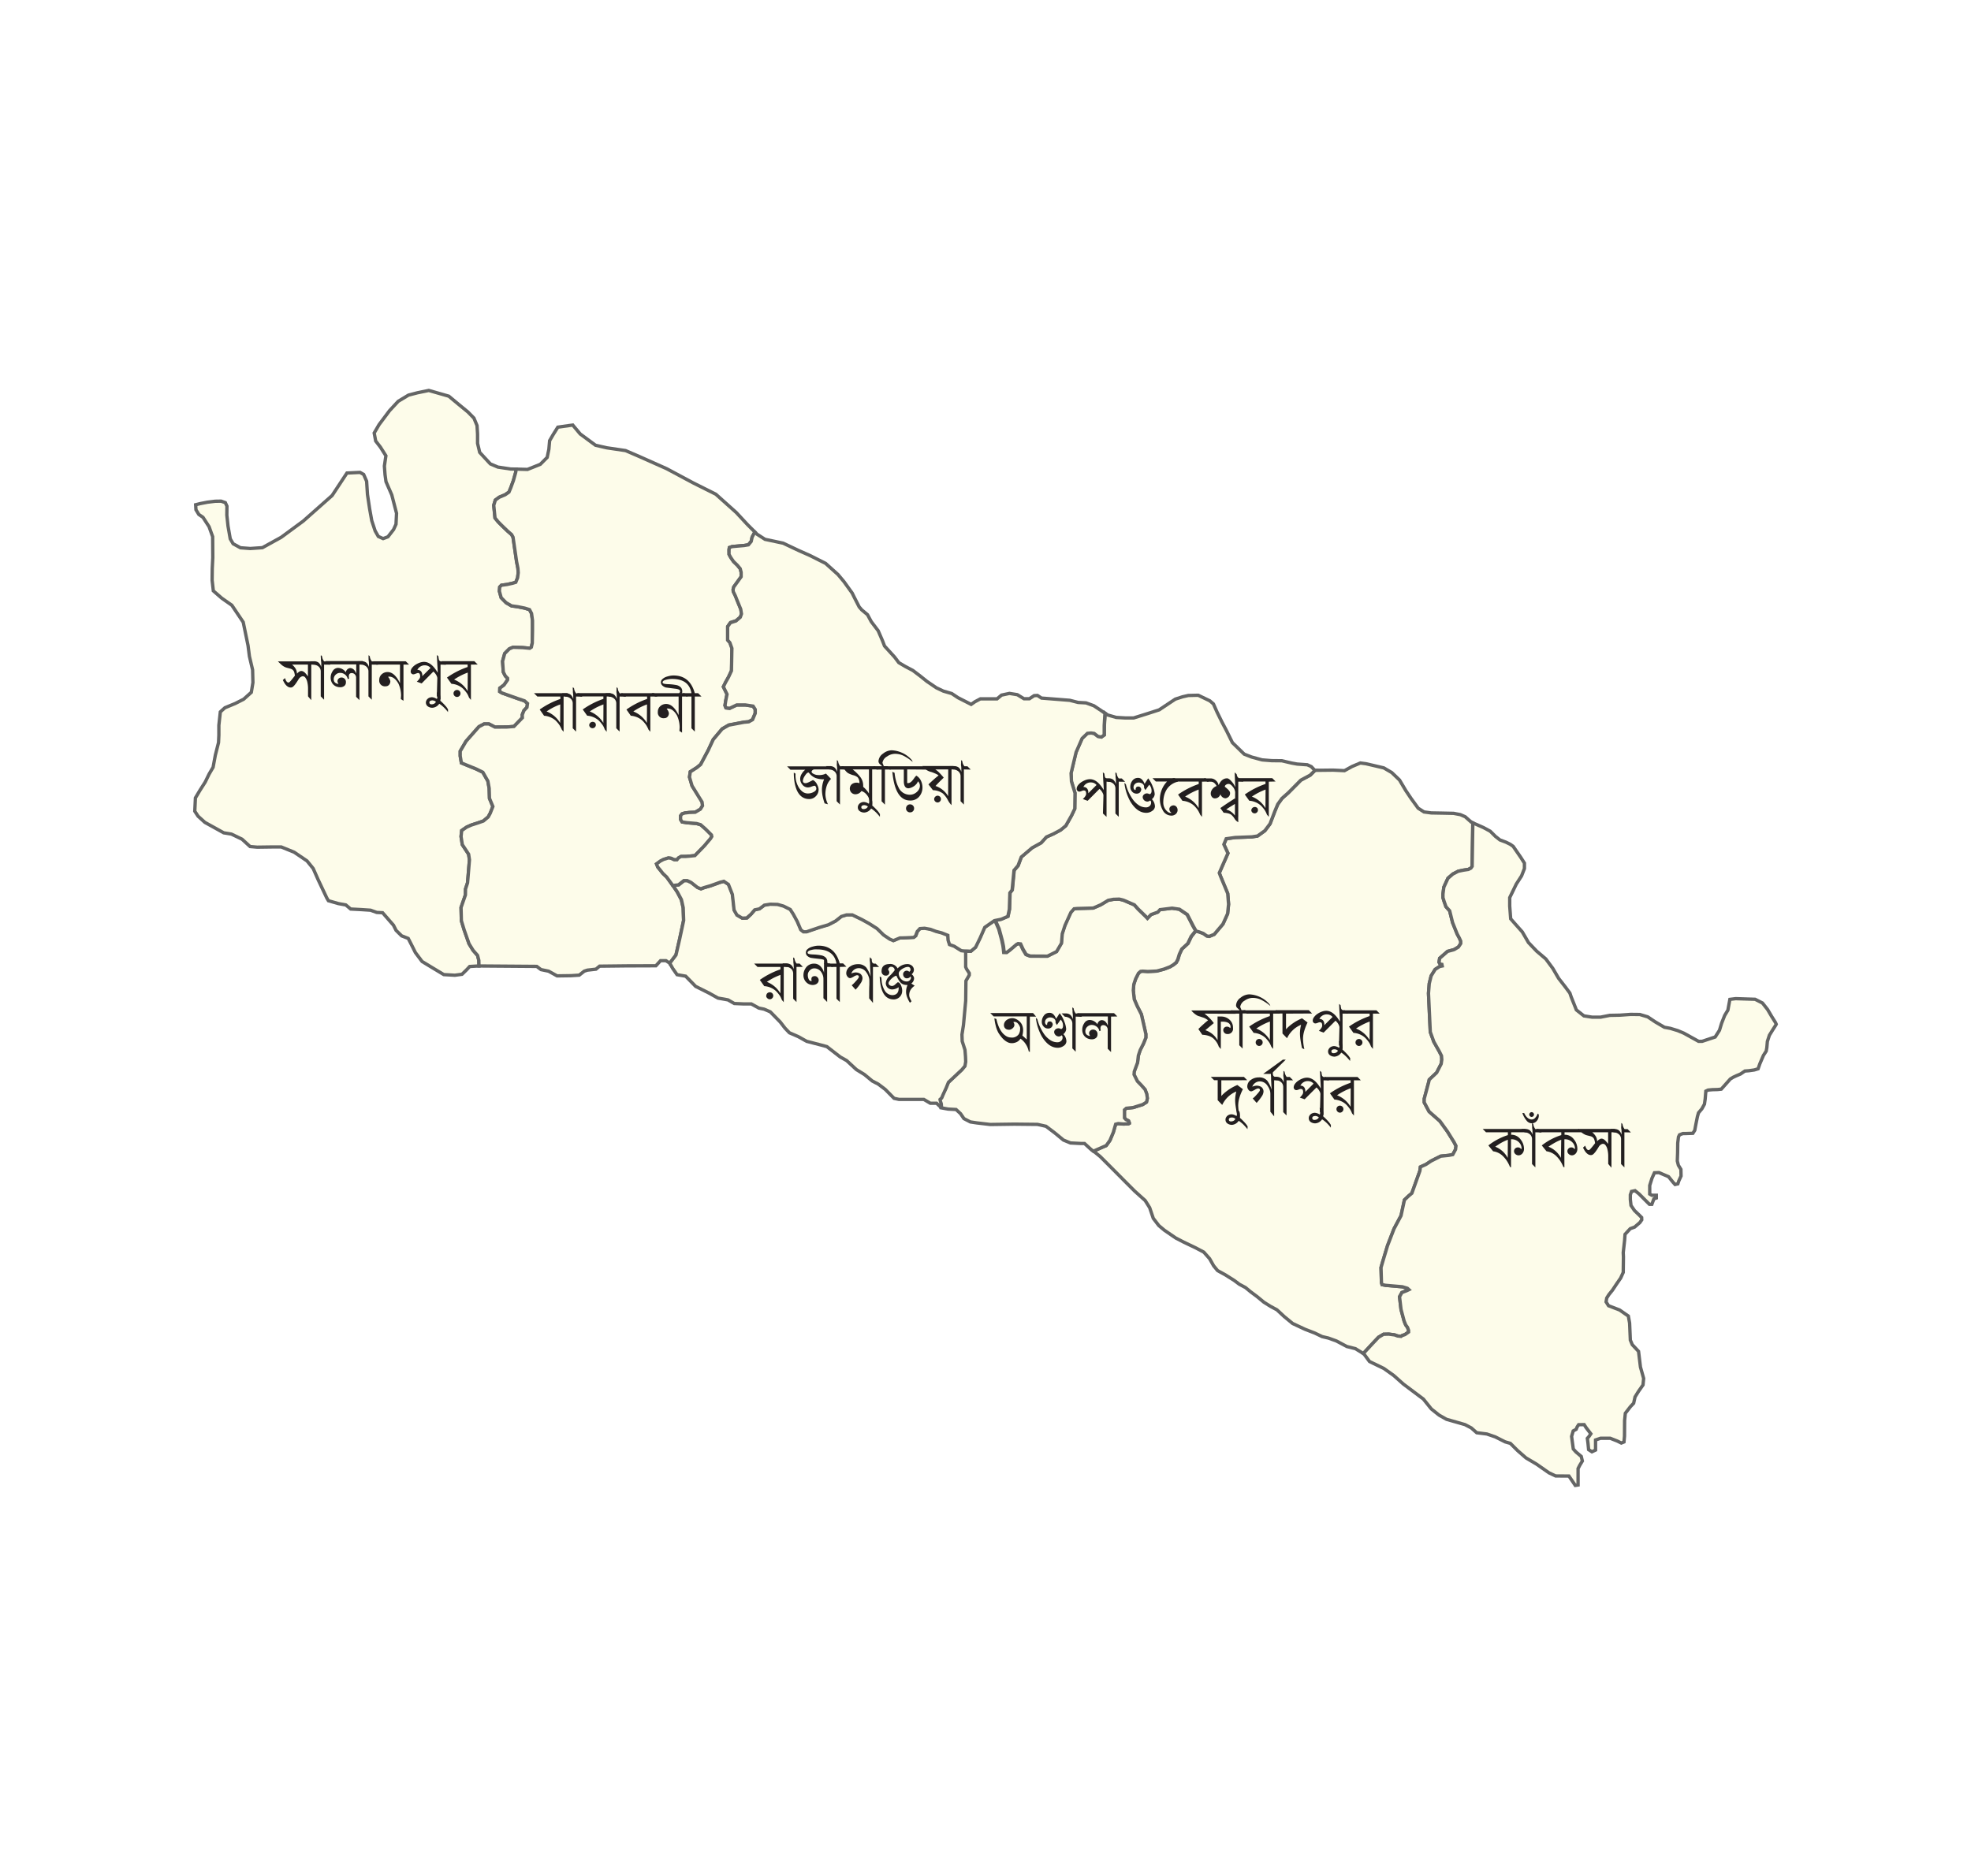<svg id="Layer_1" data-name="Layer 1" xmlns="http://www.w3.org/2000/svg" viewBox="0 0 590.85 562.44"><defs><style>.cls-1{fill:#fff;}.cls-2{fill:#fdfcea;stroke:#646565;stroke-miterlimit:10;}.cls-3{fill:#231f20;}</style></defs><rect class="cls-1" width="590.85" height="562.44"/><polygon class="cls-2" points="413.25 400.95 414.75 400.06 416.32 400.02 418.07 400.25 418.94 400.57 419.99 400.69 420.34 400.44 421.17 400.15 422.25 399.39 422.25 398.88 421.94 398.01 421.39 397.25 420.91 396.07 419.99 392.62 419.54 388.82 420.24 387.55 421.68 387 422.35 386.68 421.9 386.27 420.4 385.82 415.36 385.38 414.31 385.18 414.12 384.58 413.99 380.05 414.79 377.33 415.94 373.5 417.88 368.46 419.99 364.5 421.01 359.78 422.32 358.54 423.24 357.77 425.64 351.07 425.8 349.89 427.49 349.12 429.02 348.1 431.89 346.66 434.35 346.41 435.5 346.18 436.33 344.65 436.46 343.57 435.88 342.45 433.9 339.26 431.64 336.13 428.41 333.29 426.95 330.55 426.95 329.43 428.25 324.58 428.45 323.72 430.68 321.61 432.02 318.99 432.21 317.72 432.12 316.57 431.48 315.29 429.82 312.35 428.76 309.42 428.22 297.83 428.45 294.9 429.02 292.6 430.23 290.65 431.57 289.79 432.34 289.63 432.24 289.15 431.7 289.06 431.38 288.51 431.57 287.33 433.94 285.26 435.91 284.72 437.19 283.95 437.89 282.9 437.89 282.19 437.48 281.27 436.81 280.02 435.44 276.61 434.57 273.1 433.46 271.85 432.91 270.29 432.56 269.14 432.56 268.06 432.82 266.01 434.06 263.33 435.53 262.06 437.13 261.23 438.66 260.91 440.16 260.68 440.93 260.3 441.31 259.76 441.51 246.72 441.05 246.51 439.23 244.89 437.76 244.25 435.75 243.87 432.44 243.8 429.05 243.74 426.88 243.45 425.13 242.33 423.02 239.43 421.39 237 419.54 233.88 417.21 231.64 414.82 230.24 411.79 229.53 409.46 228.99 407.8 228.77 405.31 229.82 403.04 231.07 399.63 230.91 394.2 230.97 392.76 232.41 389.96 233.91 386.19 237.71 384.31 239.37 383.03 241.15 382.14 243.29 380.73 246.99 379.17 249.07 376.97 250.66 375.28 250.92 370.26 251.11 367.58 251.49 366.88 253.18 368.1 255.83 366.34 259.82 365.51 261.74 365.93 262.85 368.03 267.9 368.29 271.12 368 273.96 366.6 277.06 363.98 280.15 362.48 280.76 361.78 280.63 360.69 279.87 359.48 279.42 358.55 279.16 358.51 279.08 357.15 280.79 356.13 282.9 355.11 283.82 354.31 284.56 353.57 286.12 353.1 287.72 352.62 288.61 351.79 289.28 350.73 289.89 348.91 290.59 346.74 291.16 344.1 291.29 342.56 291.19 341.93 291.26 341.29 291.8 340.43 293.49 339.88 295.12 339.72 296.94 340.01 299.62 340.9 301.69 342.15 304.12 343.49 310.02 343.49 311.14 342.79 312.87 341.76 314.88 341.22 316.5 341 318.58 339.95 321.29 339.88 322.18 340.9 324.19 342.08 325.41 343.23 326.72 343.71 327.99 343.9 329.3 343.65 330.45 342.5 331.18 339.66 332.08 337.58 332.3 337.04 332.78 337.04 334.12 337.07 335.2 337.52 335.68 338.29 336.07 338.54 336.67 338.54 336.8 338.25 336.96 336.75 337.02 335.19 336.9 334.43 337.09 333.72 339.51 332.73 341.91 331.62 343.47 329.89 344.2 327.79 345.13 329.8 346.76 333.05 350.01 337.2 354.19 340.14 357.13 343.3 359.97 344.64 362.11 345.72 365.3 347.38 367.47 349.07 368.88 352.46 371.2 354.88 372.45 358.36 374.11 360.85 375.42 362.61 377.4 363.82 379.54 365 380.97 367.33 382.25 370.01 383.94 371.51 385.06 373.36 386.05 374.86 387.29 376.87 388.79 378.88 390.45 380.86 391.69 382.78 392.72 384.98 394.76 387.5 396.83 391.2 398.56 394.14 399.7 396.34 400.76 398.22 401.2 400.62 402.07 403.74 403.73 406.3 404.37 408.69 405.83 411.47 402.83 413.25 400.95"/><polygon class="cls-2" points="143.16 286.47 141.82 284.94 140.6 282.96 139.14 278.81 138.31 276.07 138.21 272.11 139.52 268.34 139.55 266.56 140.16 264.7 140.73 257.81 140.48 256.12 138.59 253.25 138.21 250.82 138.4 249.03 139.87 248.01 141.28 247.38 143.35 246.71 144.91 246.16 146.35 244.95 146.96 243.83 147.75 241.82 146.73 239.37 146.64 236.37 146.25 234.19 144.75 231.55 142.81 230.59 139.52 229.25 138.31 228.74 137.96 226.69 137.96 225.23 139.71 222.26 143.57 217.89 145.14 217.06 146.54 217.06 148.39 218.01 151.97 217.98 154.07 217.82 156.59 215.21 156.56 214.31 157.07 213.03 157.97 212.08 158.13 210.93 157.23 210.13 155.13 209.43 150.47 207.77 149.8 207.35 149.83 206.33 151.1 205.38 152.16 203.84 152.16 203.37 151.49 202.69 150.88 201.51 150.66 198.26 151.3 195.93 152.7 194.53 153.79 194.08 156.69 194.17 158.8 194.37 159.28 194.05 159.56 192.8 159.63 189.13 159.63 186.07 159.34 183.93 158.73 182.78 157.26 182.33 155.22 181.92 153.34 181.66 151.71 180.71 150.24 179.21 149.7 177.26 149.8 176.01 150.31 175.47 151.97 175.25 153.69 174.87 154.62 174.58 155.16 173.24 155.35 171.71 155.25 170.37 154.87 168.45 153.79 161.05 153.37 160.28 152.16 159.23 150.56 157.69 149.35 156.48 148.39 155.3 148.01 151.5 148.49 149.94 149.67 149.08 151.43 148.34 152.57 147.55 153.12 146.24 153.91 144.07 154.58 141.67 154.74 140.66 153.05 140.62 149.25 140.05 146.99 139.09 143.8 135.64 143.16 132.93 143.16 130.18 143.09 129.01 143 127.6 142.07 125.36 140.25 123.51 137.57 121.31 134.54 118.79 128.54 117.07 125.13 117.77 122.45 118.47 119.38 120.32 116.77 123.13 113.64 127.31 112.17 129.83 112.62 132.23 114.05 134.08 115.68 136.66 115.23 139.73 115.42 142.31 115.71 144.42 117.44 148.38 118.87 153.9 118.71 157.18 117.98 158.78 116.29 160.95 114.85 161.49 113.41 160.85 112.46 159.19 111.44 156.1 110.8 152.53 110.16 148.28 109.9 144.29 109.01 142.25 107.92 141.64 104 141.83 99.56 148.57 90.91 156.23 84.28 161.11 78.66 164.21 75.02 164.46 72.08 164.24 69.88 163.03 69.02 161.56 68.35 157.73 68 154.47 68.03 151.76 67.55 150.71 66.28 150.26 64.49 150.29 62.16 150.58 60.05 150.99 58.65 151.34 58.74 152.84 59.6 154.25 60.85 155.11 62.67 157.92 63.75 160.92 63.79 167.17 63.63 170.46 63.59 173.97 63.95 177.16 66.5 179.37 69.5 181.47 72.91 186.55 74.35 193.53 74.77 196.79 75.72 200.84 75.82 204.64 75.34 207.58 73.04 209.65 70.52 210.93 67.42 212.21 66.05 213.45 65.61 217.47 65.61 220.44 65.51 222.64 64.55 226.44 63.88 230.05 62.67 232.12 61.52 234.48 59.99 236.88 58.58 239.24 58.39 243.23 59.38 244.73 61.42 246.58 63.79 247.89 67.07 249.71 69.37 250.09 72.56 251.62 74.96 253.82 77.09 254.01 81.47 253.95 84.31 253.95 88.17 255.51 92.03 258.13 93.88 260.4 95.35 263.72 97.94 269.2 98.45 270.07 101.45 270.93 103.68 271.34 105.12 272.56 108.18 272.72 111.08 272.91 112.94 273.58 114.69 273.67 117.95 277.41 118.74 278.97 120.4 280.6 122.38 281.37 123.37 283.31 124.52 285.61 126.53 288.29 129.63 290.17 132.61 291.96 133.04 292.22 136.36 292.41 138.5 292.12 139.9 290.75 140.8 289.79 143.41 289.63 143.58 289.63 143.54 287.94 143.16 286.47"/><polygon class="cls-2" points="203.7 281.68 204.91 276 204.79 272.2 204.24 269.78 203.03 267.48 201.73 265.53 201.5 265.18 199.9 262.98 198.79 261.93 197.96 260.88 197.22 259.98 196.87 259.06 198.05 258.19 198.98 257.72 200.41 257.27 201.18 257.37 202.14 257.81 202.97 257.81 203.41 257.27 204.18 256.82 205.65 256.79 207.18 256.66 208.36 256.54 211.26 253.53 211.92 252.76 213.02 251.46 213.4 250.82 213.31 250.34 211.52 248.56 210.05 247.28 208.84 246.93 205.94 246.67 204.5 246.45 204.05 245.72 204.05 244.6 204.5 244.03 205.3 243.77 206.64 243.61 208.43 243.55 209.99 242.62 210.63 241.57 210.5 240.45 207.47 235.6 206.7 232.98 206.93 231.39 208.94 230.11 210.05 229.18 212.32 224.94 213.82 221.72 216.5 218.53 218.48 217.38 223.04 216.51 224.45 216.39 225.59 215.75 226.39 213.83 226.39 212.68 225.75 211.73 223.46 211.38 220.84 211.38 218.73 212.37 217.62 212.24 217.33 211.53 217.55 210.07 217.94 208.15 216.85 205.92 217.52 204.58 218.41 202.98 219.31 201.07 219.44 194.33 218.83 192.64 218.16 191.88 218.16 187.82 218.99 186.64 220.68 186.1 221.96 184.98 222.31 184.03 222.08 182.62 220.94 179.81 220.49 178.66 219.85 177.35 219.79 176.78 219.98 175.98 222.21 172.89 222.21 171.64 221.93 170.56 221.09 169.5 219.91 168.35 219.08 167.14 218.57 166.22 218.54 164.84 218.64 164.17 219.44 163.89 221.16 163.73 223.04 163.57 224.35 163.34 225.18 162.35 225.47 161.05 226.2 159.71 226.32 159.54 224.09 157.31 220.71 153.67 214.58 148.18 209 145.39 207.82 144.8 199.84 140.53 191.67 136.89 187.52 135.1 181.9 134.27 178.52 133.5 173.93 130.12 171.69 127.44 167.22 128.08 165.82 130.31 164.76 132.13 164.54 134.68 164.03 137.14 161.96 139.22 158.13 140.75 154.74 140.66 154.58 141.67 153.91 144.07 153.12 146.24 152.57 147.55 151.43 148.34 149.67 149.08 148.49 149.94 148.01 151.5 148.39 155.3 149.35 156.48 150.56 157.69 152.16 159.23 153.37 160.28 153.79 161.05 154.87 168.45 155.25 170.37 155.35 171.71 155.16 173.24 154.62 174.58 153.69 174.87 151.97 175.25 150.31 175.47 149.8 176.01 149.7 177.26 150.24 179.21 151.71 180.71 153.34 181.66 155.22 181.92 157.26 182.33 158.73 182.78 159.34 183.93 159.63 186.07 159.63 189.13 159.56 192.8 159.28 194.05 158.8 194.37 156.69 194.17 153.79 194.08 152.7 194.53 151.3 195.93 150.66 198.26 150.88 201.51 151.49 202.69 152.16 203.37 152.16 203.84 151.1 205.38 149.83 206.33 149.8 207.35 150.47 207.77 155.13 209.43 157.23 210.13 158.13 210.93 157.97 212.08 157.07 213.03 156.56 214.31 156.59 215.21 154.07 217.82 151.97 217.98 148.39 218.01 146.54 217.06 145.14 217.06 143.57 217.89 139.71 222.26 137.96 225.23 137.96 226.69 138.31 228.74 139.52 229.25 142.81 230.59 144.75 231.55 146.25 234.19 146.64 236.37 146.73 239.37 147.75 241.82 146.96 243.83 146.35 244.95 144.91 246.16 143.35 246.71 141.28 247.38 139.87 248.01 138.4 249.03 138.21 250.82 138.59 253.25 140.48 256.12 140.73 257.81 140.16 264.7 139.55 266.56 139.52 268.34 138.21 272.11 138.31 276.07 139.14 278.81 140.6 282.96 141.82 284.94 143.16 286.47 143.54 287.94 143.58 289.63 160.9 289.76 162.18 290.72 164.45 291.19 167 292.6 171.18 292.54 173.64 292.38 175.14 291.19 176.09 290.88 178.65 290.59 179.73 289.69 187.81 289.6 190.94 289.59 196.62 289.57 198.02 288.04 199.62 288.04 200.7 288.74 200.76 288.84 202.62 286.38 203.7 281.68"/><path class="cls-2" d="M1075.67,423.55l1.12-1.57,1-2.39.7-2.43.76-.19,1.57.13,1.5-.06.28-.16v-.13l-.25-.61-.77-.38-.44-.48,0-1.08v-1.35l.55-.47,2.07-.23,2.84-.89,1.15-.73.26-1.15-.2-1.31-.47-1.28-1.15-1.31-1.18-1.21-1-2,.06-.89,1-2.72.23-2.07.54-1.63,1-2,.7-1.72V390.1l-1.34-5.9-1.24-2.43-.9-2.07-.28-2.69.16-1.81.54-1.63.86-1.69.64-.55.64-.06,1.53.1,2.65-.13,2.17-.58,1.82-.7,1-.61.83-.67.48-.89.48-1.59.73-1.57.8-.73,1-.93,1-2.1,1.36-1.71-.82-1.45-1.75-3.42-2.36-1.59-2.21-.32-3.63.44-.64.74-2,.73-1.06,1.12-.6-.64-2.21-2.14-1.11-1.24-3.26-1.41-1.28-.32-1.78.07-1.53.28-2.3,1.38-2.2.95-4.82.13-.93.1-1,1.08-1.75,3.9-.83,2.52-.23,2.81-1.46,2.52-2.75,1.37-5.14,0-1.24-.48-.93-1.56-.73-1.6-.77-.1-.48.26-1.91,1.63-1,.73-.83,0-.19-1.76-.38-1.82-.93-3.44-.64-1.44-.49-1.11-.27.06-2.87,2-1.38,3.16-1.37,2.81-1.43,1.21s-.85,0-1.63-.08l0,4.87.25.6.83,1.28v.57l-1,1.73-.07,5.93-.67,7.31-.45,2.87.07,2,.83,2.59.16,2,.06,1.56-.22,1.28-.9,1.08-4.05,3.8-.67,1.66-.92,2-.42,1-.51.48.06.38.32,1,.07,1,2.14.39,2.39.13L1032,414l1,1.47,1.92,1,1.91.29,4.06.48,7.24-.1,6.93.07,2.55.57,2.65,2,2.58,2.13,2.11.87,3.13.16h1.08l1.73,1.59.89.73,2.11-.92Z" transform="translate(-744.05 -80.08)"/><path class="cls-2" d="M1025.91,410.11l-.06-.38.51-.48.42-1,.92-2,.67-1.66,4.05-3.8.9-1.08.22-1.28-.06-1.56-.16-2-.83-2.59-.07-2,.45-2.87.67-7.31.07-5.93,1-1.73v-.57l-.83-1.28-.25-.6,0-4.87a8.23,8.23,0,0,1-1.25-.11l-2.14-1.34-1.37-.48-.41-1.25-.1-1.53-1.85-.73-1.72-.45-1.63-.61-1.76-.32-1.4.1-.8.86-.51,1.34-.57.45-1.79.09-1.53.05-.77,0-1,.41-1,.42-1.05-.45-1.85-1.24-2-1.95-2.37-1.5-2.13-1.18-2.91-1.41-1.72,0-1.57.48-1.69,1.34-2.17,1.14-2.71.8-3.86,1.31-.93,0-.79-.61-1.06-2.49-1.18-2.17-.92-1.43-2-1-1.79-.51-2.2-.06-1.76.28-1.5,1.12-1.4.29-1.15,1.34L968,355.31l-1.34.07-1.6-.93-.86-1.5-.51-4.69-1.18-3-1.38-.93-1.05.26-3,1.08-1.91.55-.93.35-1-.39-1.91-1.5-1.18-.57h-1l-1.63,1.28-1.6.19-.12,0,1.3,1.95,1.22,2.29.54,2.43.13,3.8-1.22,5.68-1.08,4.69-1.86,2.46.87,1.56,1.31,1.88,2.58.45,3,3.07,4,2,2.69,1.5,3,.54,1.89,1.09,2.74.12h2.36l2.27,1.25,1.56.32,1.85.8,3,3.06,1.43,1.85,1.31,1.37,2.65,1.15,2.52,1.41,4.4,1.14,1.66.45,4,3.1,1.92,1.08,2.93,2.71,2.4,1.47,1.28,1.06,1.08.89,1.79.93,2.1,1.59,2.65,2.68,1.47.32,4,0h3.45l1.94,1.15,1.88,0L1026,412l.29.05-.07-1Z" transform="translate(-744.05 -80.08)"/><polygon class="cls-2" points="331.04 220.34 330.18 220.95 329.13 220.76 327.98 219.87 327.05 219.74 325.97 219.83 324.37 221.37 322.55 225.51 321.05 231.8 321.18 234.29 322.23 237.74 322.17 242.46 321.21 244.53 319.52 247.53 318.21 248.63 317.99 248.81 315.79 249.99 313.71 250.92 312.12 252.67 309.4 254.17 306.18 256.92 305.22 259.54 304.04 260.91 303.47 266.81 302.8 267.67 302.64 272.62 302.19 274.73 300.15 275.59 298.37 275.95 298.87 277.06 299.51 278.49 300.44 281.94 300.82 283.76 301.01 285.51 301.84 285.55 302.8 284.81 304.71 283.18 305.19 282.93 305.96 283.02 306.69 284.62 307.62 286.18 308.86 286.66 314 286.69 316.74 285.32 318.21 282.8 318.44 279.99 319.26 277.47 321.02 273.58 321.98 272.49 322.9 272.4 327.72 272.27 329.93 271.31 332.22 269.94 333.75 269.65 335.54 269.59 336.82 269.91 340.07 271.31 341.19 272.56 343.39 274.69 344 275.33 345.05 274.22 347.1 273.48 347.73 272.75 351.37 272.3 353.57 272.62 355.94 274.22 357.69 277.63 358.51 279.08 358.55 279.16 359.48 279.42 360.69 279.87 361.78 280.63 362.48 280.76 363.98 280.15 366.6 277.06 368 273.96 368.29 271.12 368.03 267.9 365.93 262.85 365.51 261.74 366.34 259.82 368.1 255.83 366.88 253.18 367.58 251.49 370.26 251.11 375.28 250.92 376.97 250.66 379.17 249.07 380.73 246.99 382.14 243.29 383.03 241.15 384.31 239.37 386.19 237.71 389.96 233.91 392.76 232.41 394.2 230.97 394.14 230.97 393.08 229.85 391.9 229.31 388.84 229.09 387.24 228.8 384.24 228.1 381.21 228.07 378.34 227.84 375.18 226.98 372.98 226.12 369.44 222.67 367.68 219.1 366.31 216.51 364.87 213.58 363.75 211.06 362.67 210.13 359.22 208.47 358.58 208.47 356.22 208.53 354.5 208.92 352.33 209.62 347.48 212.84 344.1 213.93 339.82 215.27 337.39 215.27 334.62 215.11 332.06 214.38 331.3 213.83 331.07 217.53 331.04 220.34"/><path class="cls-2" d="M969.52,241.12l-.29,1.31-.83,1-1.31.22-1.88.16-1.72.16-.8.29-.1.67,0,1.37.51.93.83,1.21,1.18,1.15.83,1,.28,1.09V253l-2.23,3.1-.19.79.06.58.64,1.31.45,1.15,1.15,2.81.22,1.4-.35,1-1.28,1.11-1.69.55-.83,1.18V272l.67.77.61,1.69-.13,6.73-.89,1.92-.9,1.59L960.9,286l1.09,2.24-.38,1.91-.23,1.47.29.7,1.12.13,2.1-1h2.62l2.3.35.64,1v1.15l-.8,1.91-1.15.64-1.41.13-4.56.86-2,1.15-2.68,3.19-1.5,3.22-2.26,4.25-1.12.92-2,1.28-.23,1.6.77,2.61,3,4.86.13,1.11L954,322.7l-1.56.92-1.79.06-1.34.16-.8.26-.44.57v1.12l.44.74,1.44.22,2.9.25,1.22.35,1.46,1.28,1.79,1.79.1.48-.39.64-1.1,1.29-.65.78-2.91,3-1.18.13-1.53.13-1.47,0-.76.44-.45.55h-.83l-1-.45-.76-.1-1.44.45-.92.48-1.19.86.36.93.73.89.83,1.05,1.12,1.06,1.59,2.2.23.35.12,0,1.6-.19,1.63-1.28h1l1.18.57,1.91,1.5,1,.39.93-.35,1.91-.55,3-1.08,1.05-.26,1.38.93,1.18,3,.51,4.69.86,1.5,1.6.93,1.34-.07,1.24-1.08,1.15-1.34,1.4-.29,1.5-1.12,1.76-.28,2.2.06,1.79.51,2,1,.92,1.43,1.18,2.17,1.06,2.49.79.61.93,0,3.86-1.31,2.71-.8,2.17-1.14,1.69-1.34,1.57-.48,1.72,0,2.91,1.41,2.13,1.18,2.37,1.5,2,1.95,1.85,1.24,1.05.45,1-.42,1-.41.77,0,1.53-.05,1.79-.09.57-.45.51-1.34.8-.86,1.4-.1,1.76.32,1.63.61,1.72.45,1.85.73.1,1.53.41,1.25,1.37.48,2.14,1.34a8.23,8.23,0,0,0,1.25.11c.78,0,1.63.08,1.63.08l1.43-1.21,1.37-2.81,1.38-3.16,2.87-2,.27-.06,1.77-.36,2-.86.45-2.1.16-4.95.67-.86.57-5.91,1.19-1.37,1-2.62,3.23-2.74,2.71-1.5,1.59-1.76,2.08-.92,2.2-1.18.22-.19,1.31-1.09,1.69-3,1-2.07.07-4.73-1.06-3.44-.12-2.49,1.5-6.29,1.81-4.15,1.6-1.53,1.09-.1.92.13,1.15.89,1,.2.86-.61,0-2.81.22-3.71-1.15-.82-2.17-1.44-2.36-.86-2.36-.13-2.49-.64-8.49-.67-1.21-.79-1,.06-1.41.93h-.63l-1,0-2-1.22-2.36-.38-2.37.51-1.34,1.12h-5l-1.62.86-1.15.8-3.93-2-1.88-1.25-2.52-.73-2.11-1-2.81-1.91-2-1.6-2.23-1.69-2.2-1.15-2-1.18-1.28-1.69-3-3.29-.61-1.59-1.3-3-2.08-2.74-1.12-2.08-1.72-1.43-.77-.89-1.46-2.85-.64-1.3-2.46-3.42-1.79-2.14L991.54,249l-4.69-2.36-3.32-1.47-4.72-2.23-5.43-1.15L971,240.26l-.64-.64-.13.16Z" transform="translate(-744.05 -80.08)"/><polygon class="cls-2" points="410.54 408.23 414.82 410.3 417.79 412.41 420.69 414.99 426.69 419.49 429.08 422.46 431.41 424.31 433.62 425.56 436.74 426.45 439.17 427.15 441.05 428.14 442.68 429.58 445.71 429.96 448.23 430.82 451.2 432.32 452.76 432.77 454.94 434.94 457.46 437.14 460.55 438.96 464.35 441.61 466.33 442.54 470.32 442.57 472.23 445.38 473.06 445.25 473.06 441.51 473.06 440.33 473.57 439.34 474.34 438.07 474.02 436.69 472.43 435.35 471.63 434.46 471.12 430.69 471.6 429.04 472.49 428.56 472.78 427.85 473.22 427.18 474.88 427.15 475.49 428.08 476.89 429.9 476.35 430.69 475.84 431.27 476.03 432.7 476.22 434.65 477.21 435.29 478.3 434.78 478.3 434.24 478.3 432.23 478.3 431.75 479.8 431.24 481.3 431.24 482.7 431.24 484.81 432.07 486.02 432.67 486.82 432.35 486.98 430.63 487.01 425.91 487.23 423.74 488.76 421.76 489.72 420.74 490.14 418.85 491.19 417.16 492.53 415.25 492.72 413.3 491.76 409.89 491.19 405.19 489.31 403.18 488.73 401.81 488.51 396.7 488.13 394.6 485.51 392.78 482.19 391.5 481.46 390.35 481.65 389.2 482.29 388.18 483.37 386.84 484.55 385.06 485.83 383.2 486.6 381.51 486.66 376.82 486.6 375.58 487.01 371.91 487.14 370.09 488.7 368.4 490.01 367.92 491.57 366.58 492.15 365.75 492.12 365.05 491.32 364.25 489.98 362.97 488.93 361.44 488.73 359.65 488.73 358.25 489.08 357.23 490.14 357 491.35 357.99 493.39 360.04 494.45 361.09 495.18 361.09 495.79 359.46 496.52 359.2 496.52 358.38 496.36 358.38 495.15 358.38 494.54 358.02 494.54 356.88 494.54 355.44 495.21 353.3 495.95 351.64 497.29 351.58 499.17 352.38 500.19 352.82 501.53 354.48 502.14 355.15 502.97 354.96 503.25 354.1 503.93 352.6 503.89 350.62 503.13 349.38 502.81 348.1 502.9 345.61 502.94 342.7 503.16 340.89 503.48 340.25 504.5 339.87 505.33 339.87 507.47 339.8 508.04 338.91 508.33 337.34 508.84 334.79 509.16 333.67 510.18 332.46 510.95 331.06 511.17 329.46 511.36 327.16 512.03 326.84 513.34 326.72 514.87 326.68 515.99 326.56 518.7 323.52 519.53 323.01 520.46 322.57 521.76 322.02 523.07 321.13 524.25 321.04 525.88 320.81 527.03 320.46 527.54 318.99 528.63 316.44 529.46 315.16 529.65 314.11 529.81 312.26 530.41 310.41 531.5 308.65 532.36 307.31 532.46 307.09 532.23 306.58 531.05 304.69 529.87 302.68 528.34 300.74 526.14 299.62 520.3 299.43 518.57 299.65 517.97 302.88 517.01 304.47 516.08 306.83 515.45 308.91 514.17 310.92 510.24 312.23 509.19 312.23 504.75 309.77 502.9 309 500.7 308.33 498.95 308.01 496.23 306.42 493.94 304.89 491.57 304.18 488.8 304.15 485.61 304.38 482.57 304.44 479.8 304.98 477.28 304.98 474.82 304.6 472.55 302.81 470.99 298.89 470.61 297.77 469.26 295.95 467.22 293.33 465.47 290.33 463.39 287.52 460.65 285.19 458.19 282.61 456.34 279.42 454.46 277.31 452.86 275.49 452.57 271.69 452.57 269.14 454.55 265.06 456.12 262.63 456.98 260.43 456.98 258.8 455.89 257.08 453.6 253.76 452.73 253.15 451.43 252.51 449.64 251.84 448.3 250.79 446.73 249.23 444.72 248.14 441.51 246.72 441.31 259.76 440.93 260.3 440.16 260.68 438.66 260.91 437.13 261.23 435.53 262.06 434.06 263.33 432.82 266.01 432.56 268.06 432.56 269.14 432.91 270.29 433.46 271.85 434.57 273.1 435.44 276.61 436.81 280.02 437.48 281.27 437.89 282.19 437.89 282.9 437.19 283.95 435.91 284.72 433.94 285.26 431.57 287.33 431.38 288.51 431.7 289.06 432.24 289.15 432.34 289.63 431.57 289.79 430.23 290.65 429.02 292.6 428.45 294.9 428.22 297.83 428.76 309.42 429.82 312.35 431.48 315.29 432.12 316.57 432.21 317.72 432.02 318.99 430.68 321.61 428.45 323.72 428.25 324.58 426.95 329.43 426.95 330.55 428.41 333.29 431.64 336.13 433.9 339.26 435.88 342.45 436.46 343.57 436.33 344.65 435.5 346.18 434.35 346.41 431.89 346.66 429.02 348.1 427.49 349.12 425.8 349.89 425.64 351.07 423.24 357.77 422.32 358.54 421.01 359.78 419.99 364.5 417.88 368.46 415.94 373.5 414.79 377.33 413.99 380.05 414.12 384.58 414.31 385.18 415.36 385.38 420.4 385.82 421.9 386.27 422.35 386.68 421.68 387 420.24 387.55 419.54 388.82 419.99 392.62 420.91 396.07 421.39 397.25 421.94 398.01 422.25 398.88 422.25 399.39 421.17 400.15 420.34 400.44 419.99 400.69 418.94 400.57 418.07 400.25 416.32 400.02 414.75 400.06 413.25 400.95 411.47 402.83 408.69 405.83 408.85 405.93 410.54 408.23"/><path class="cls-3" d="M837.36,279.35V290l-.49-.56q-.25-.29-.48-.57c0-.36,0-.66,0-.91s0-.45,0-.61,0-.3,0-.41v-.3a8.73,8.73,0,0,0-.23-2.11,3.37,3.37,0,0,0-.62-1.33.92.92,0,0,0-.91-.33,1.88,1.88,0,0,0-1.08.89c-.34.56-.63,1-.88,1.34a4.81,4.81,0,0,1-.63.74,1.42,1.42,0,0,1-.46.32,1.23,1.23,0,0,1-.36.06,1.54,1.54,0,0,1-.83-.22,2.73,2.73,0,0,1-.66-.56,4,4,0,0,1-.5-.72c-.15-.26-.28-.5-.4-.73l.67-.61c0,.12.08.26.13.41a2.56,2.56,0,0,0,.21.44,1.31,1.31,0,0,0,.3.36.59.59,0,0,0,.38.14.43.43,0,0,0,.22-.07,1.91,1.91,0,0,0,.33-.3q.21-.22.54-.63c.22-.27.5-.63.84-1.07a5.3,5.3,0,0,0-.24-1.13,1.49,1.49,0,0,0-.44-.63,1.91,1.91,0,0,0-.7-.34c-.28-.08-.63-.16-1-.26a3.31,3.31,0,0,1-.73-.28,4.41,4.41,0,0,1-.76-.49c-.1-.08-.25-.21-.45-.4s-.47-.44-.78-.75h10.87l1,1Zm-1,0h-4.75a4.86,4.86,0,0,1,1.12,1.34,3.23,3.23,0,0,1,.34,1.38,2.78,2.78,0,0,1,.92-.73,1.11,1.11,0,0,1,.8,0,2.14,2.14,0,0,1,.76.54q.38.4.81,1Z" transform="translate(-744.05 -80.08)"/><path class="cls-3" d="M841.2,279.35v10.53l-1-1V281.4a1.92,1.92,0,0,0-.18-.84,1.83,1.83,0,0,0-.49-.64,2.54,2.54,0,0,0-.72-.41,2.2,2.2,0,0,0-.84-.16l-1-1h1.15a2.23,2.23,0,0,1,1.43.4,2.9,2.9,0,0,1,.81,1.34c0-.2,0-.45,0-.76s0-.65-.07-1.06,0-.74-.06-1,0-.54,0-.75l.36.31a2.79,2.79,0,0,0,.63,1.55h.89l1,1Z" transform="translate(-744.05 -80.08)"/><path class="cls-3" d="M851.8,279.35V290l-1-1v-5.76a1.36,1.36,0,0,0-.38-.95,1.24,1.24,0,0,0-.93-.4c-.58,0-.87.35-.87,1a2.51,2.51,0,0,0,.1.63l-.42.17a2.17,2.17,0,0,0-.81-1.34,2.33,2.33,0,0,0-1.51-.52,1.79,1.79,0,0,0-.72.15,2.13,2.13,0,0,0-.6.41,1.81,1.81,0,0,0-.42.6,1.87,1.87,0,0,0-.15.73c0,.82.48,1.3,1.46,1.44a1.56,1.56,0,0,1-.33-.84,1,1,0,0,1,.35-.77,1.14,1.14,0,0,1,.79-.33,1.32,1.32,0,0,1,1.38,1.49,1.28,1.28,0,0,1-.43,1,1.87,1.87,0,0,1-1.21.43,3.21,3.21,0,0,1-1.18-.2,2.64,2.64,0,0,1-.93-.59,2.49,2.49,0,0,1-.6-.91,3,3,0,0,1-.22-1.18,3.41,3.41,0,0,1,.58-1.92,1.91,1.91,0,0,1,1.65-1,2.9,2.9,0,0,1,2.32,1.33,1.48,1.48,0,0,1,1.25-1.28c.84,0,1.46.56,1.87,1.67v-2.77h-8.25l-1-1h11.14l1,1Z" transform="translate(-744.05 -80.08)"/><path class="cls-3" d="M855.5,279.35v10.53l-1-1V281.4a1.92,1.92,0,0,0-.18-.84,1.83,1.83,0,0,0-.49-.64,2.54,2.54,0,0,0-.72-.41,2.2,2.2,0,0,0-.84-.16l-1-1h1.15a2.23,2.23,0,0,1,1.43.4,2.9,2.9,0,0,1,.81,1.34c0-.2,0-.45,0-.76s0-.65-.07-1.06-.05-.74-.06-1,0-.54,0-.75l.37.31a2.87,2.87,0,0,0,.62,1.55h.9l1,1Z" transform="translate(-744.05 -80.08)"/><path class="cls-3" d="M865,279.35v10.84l-.79-.5.07-1.07a8.65,8.65,0,0,0-.79-3.56c-.81-1.41-1.74-2.11-2.81-2.11a.76.76,0,0,0-.29.09,2.79,2.79,0,0,1,.67,1.28,1.63,1.63,0,0,1-.38,1.09,1.27,1.27,0,0,1-1,.44,1.69,1.69,0,0,1-1.94-1.89,2.2,2.2,0,0,1,.72-1.69,2.56,2.56,0,0,1,1.76-.69c1.42,0,2.66,1.12,3.74,3.35h0v-5.58h-7.09l-1-1h9.81l1,1Z" transform="translate(-744.05 -80.08)"/><path class="cls-3" d="M876.11,279.35v10.52L875,288.82l.15-5.38a1.42,1.42,0,0,0-.11-.51,3.19,3.19,0,0,0-.31-.61,3.91,3.91,0,0,0-.39-.52,4.12,4.12,0,0,0-.38-.36L870.44,285l-1.44-.52q1.05-1,1-1.56c0-.7-.21-1.05-.61-1.05a.89.89,0,0,0-.31.06l-.41.14a2,2,0,0,1-.72.2.73.73,0,0,1-.55-.25.81.81,0,0,1-.24-.56,1.82,1.82,0,0,1,.38-1.08,4.12,4.12,0,0,1,1.09-1,6.21,6.21,0,0,1,1.3-.63,4,4,0,0,1,1.22-.22q2.22,0,4.12,3.26h0c0-.88-.08-1.76-.13-2.65s-.09-1.78-.12-2.66l.45.37a7.39,7.39,0,0,0,.16,1.05.77.77,0,0,0,.77.5l.33,0,1,1Zm-3,1a2.1,2.1,0,0,0-1.59-.78,2.44,2.44,0,0,0-2.36,1.37,1.32,1.32,0,0,1,1.18.54,1.92,1.92,0,0,1,.28,1.35Z" transform="translate(-744.05 -80.08)"/><path class="cls-3" d="M878.35,293.59c-.18-.24-.38-.48-.6-.73s-.44-.48-.67-.7-.47-.43-.7-.61a6.22,6.22,0,0,0-.66-.46,2.67,2.67,0,0,1-2.05,1.2,2.29,2.29,0,0,1-1.37-.41,1.41,1.41,0,0,1-.42-1.79,1.54,1.54,0,0,1,.4-.51,1.72,1.72,0,0,1,.59-.34,2.26,2.26,0,0,1,.69-.11,3.09,3.09,0,0,1,1.47.54,1.72,1.72,0,0,0,.1-.82,8.42,8.42,0,0,0-.15-1.22l.85.56a2.78,2.78,0,0,1,.22,1,6.66,6.66,0,0,1,0,1c.27.23.54.48.82.76s.54.56.78.84a4,4,0,0,1,.44.57l.27.42Zm-4.58-3.51c-.67,0-1,.22-1,.61a.53.53,0,0,0,.5.56,1.63,1.63,0,0,0,.9-.16,1.48,1.48,0,0,0,.56-.56,1.27,1.27,0,0,0-.4-.3A3,3,0,0,0,873.77,290.08Z" transform="translate(-744.05 -80.08)"/><path class="cls-3" d="M885.22,279.35v10.59l-.56-.67v0a10.12,10.12,0,0,0-.47-1.05,6.23,6.23,0,0,0-.61-.85,7.49,7.49,0,0,0-.77-.85,5.71,5.71,0,0,0-3.44-1.41h0l-1.33-1.87a24.22,24.22,0,0,1,6.19-3.17v-.74h-6.89l-1-1h9.91l1,1ZM880,288a1,1,0,0,1,.31-.74,1,1,0,0,1,.74-.3,1,1,0,0,1,.74.3,1,1,0,0,1,.3.74,1,1,0,0,1-.3.73,1,1,0,0,1-.74.32,1,1,0,0,1-.74-.32A1,1,0,0,1,880,288Zm4.27-6.26a20.69,20.69,0,0,0-2,.86,20.08,20.08,0,0,0-2.1,1.24,8.2,8.2,0,0,1,4.07,3.46Z" transform="translate(-744.05 -80.08)"/><path class="cls-3" d="M913,288.92V299.5l-.56-.67c0-.1-.08-.22-.13-.33l-.31-.6a5.46,5.46,0,0,0-.64-.95,9.88,9.88,0,0,0-.77-.85,5.86,5.86,0,0,0-3.44-1.41l-1.31-1.87a24.38,24.38,0,0,1,6.19-3.17v-.73h-6.9l-1-1h10l1,1Zm-1,2.37a19.63,19.63,0,0,0-2,.86,20.26,20.26,0,0,0-2.1,1.25,8.19,8.19,0,0,1,4.07,3.45Z" transform="translate(-744.05 -80.08)"/><path class="cls-3" d="M916.74,288.92v10.52l-1-1V291a1.87,1.87,0,0,0-.68-1.49,2.54,2.54,0,0,0-.72-.41,2.34,2.34,0,0,0-.83-.15l-1-1h1.15a2.2,2.2,0,0,1,1.42.4,2.74,2.74,0,0,1,.81,1.34c0-.2,0-.45,0-.75s0-.66-.07-1.07,0-.74-.05-1,0-.54,0-.75l.36.31a2.91,2.91,0,0,0,.63,1.55h.9l1,1Z" transform="translate(-744.05 -80.08)"/><path class="cls-3" d="M925.92,288.92V299.5l-.56-.67v0a10.12,10.12,0,0,0-.47-1.05,6.92,6.92,0,0,0-.61-.85,8.47,8.47,0,0,0-.77-.85,5.86,5.86,0,0,0-3.44-1.41h0l-1.33-1.87a24.55,24.55,0,0,1,6.19-3.17v-.73h-6.9l-1-1H927l1,1Zm-5.24,8.64a1,1,0,0,1,.31-.75,1.05,1.05,0,0,1,1.47,0,1,1,0,1,1-1.78.75Zm4.27-6.27a19.63,19.63,0,0,0-2,.86,20.26,20.26,0,0,0-2.1,1.25,8.19,8.19,0,0,1,4.07,3.45Z" transform="translate(-744.05 -80.08)"/><path class="cls-3" d="M929.79,288.92v10.52l-1-1V291a1.87,1.87,0,0,0-.68-1.49,2.54,2.54,0,0,0-.72-.41,2.34,2.34,0,0,0-.83-.15l-1-1h1.15a2.2,2.2,0,0,1,1.42.4,2.74,2.74,0,0,1,.81,1.34c0-.2,0-.45,0-.75s0-.66-.07-1.07,0-.74,0-1,0-.54,0-.75l.36.31a2.91,2.91,0,0,0,.63,1.55h.9l1,1Z" transform="translate(-744.05 -80.08)"/><path class="cls-3" d="M939,288.92V299.5l-.56-.67a2.81,2.81,0,0,0-.13-.33l-.31-.6a5.46,5.46,0,0,0-.64-.95,8.47,8.47,0,0,0-.77-.85,5.86,5.86,0,0,0-3.44-1.41l-1.31-1.87a24.55,24.55,0,0,1,6.19-3.17v-.73h-6.9l-1-1h10l1,1Zm-1,2.37a19.63,19.63,0,0,0-2,.86,20.26,20.26,0,0,0-2.1,1.25,8.19,8.19,0,0,1,4.07,3.45Z" transform="translate(-744.05 -80.08)"/><path class="cls-3" d="M948.51,288.92v10.83l-.79-.5.07-1.06a8.69,8.69,0,0,0-.79-3.57c-.81-1.4-1.74-2.1-2.81-2.1a.63.63,0,0,0-.29.08,2.69,2.69,0,0,1,.67,1.28,1.63,1.63,0,0,1-.38,1.09,1.24,1.24,0,0,1-1,.44,1.69,1.69,0,0,1-1.94-1.89,2.2,2.2,0,0,1,.72-1.69,2.59,2.59,0,0,1,1.76-.68c1.42,0,2.67,1.11,3.75,3.35h0v-5.58h-7.09l-1-1h9.81l1,1Z" transform="translate(-744.05 -80.08)"/><path class="cls-3" d="M952.33,288.92v10.52l-1-1v-9.52h-1.48l-1.1-1h2.58c-.5-2.85-2.42-4.27-5.78-4.27a7.7,7.7,0,0,0-.83.05,6,6,0,0,0-.83.15c-.81.18-1.22.46-1.22.83s.51.48,1.55.54a15.06,15.06,0,0,1,2.75.3,2.75,2.75,0,0,1,1.21.7,1.78,1.78,0,0,1,.39,1.19c0,.05,0,.25-.07.62h-1a.89.89,0,0,0,.43-.73c0-.38-.51-.62-1.53-.73l-1.86-.24-.89-.12a2.57,2.57,0,0,1-1.08-.62,1.31,1.31,0,0,1-.4-.95,1.23,1.23,0,0,1,.38-.87,3.55,3.55,0,0,1,1.06-.7,9.3,9.3,0,0,1,1.16-.33,5.4,5.4,0,0,1,1.18-.13c3.28,0,5.4,1.77,6.38,5.31h1l1,1Z" transform="translate(-744.05 -80.08)"/><path class="cls-3" d="M993.91,310.78h-5.76a.93.93,0,0,0-.52.22.72.72,0,0,0-.29.42.59.59,0,0,0,.2.44,2.23,2.23,0,0,0,.5.31,3.38,3.38,0,0,0,.58.21,2,2,0,0,0,.46.07,5,5,0,0,0,1.48-.06,4.25,4.25,0,0,0,1.08-.37l1.53,1.6a5.34,5.34,0,0,0-1.26,2,7.9,7.9,0,0,0-.43,2.73,7.38,7.38,0,0,0,.77,2.88l-1-.27a15.85,15.85,0,0,1-.57-2,10.46,10.46,0,0,1-.24-2.14,8.23,8.23,0,0,1,.65-3.08,6.94,6.94,0,0,1-2.59-.4,4.71,4.71,0,0,1-2-1.62l-.09,0a.77.77,0,0,0-.52.25,3.54,3.54,0,0,0-.56.72,3.18,3.18,0,0,0-.6,1.48c0,.49.27.73.8.73a1.59,1.59,0,0,0,.46-.09,4.11,4.11,0,0,0,.65-.27l1.12-.57a2.64,2.64,0,0,1,1.15,1.17,5.79,5.79,0,0,1,.4.9,2.69,2.69,0,0,1,.14.79,2.81,2.81,0,0,1-.85,2,2.71,2.71,0,0,1-2,.83c-1.74,0-3-1-3.76-2.83a11.13,11.13,0,0,1-.62-2.28,17,17,0,0,1-.21-2.81l.53.32a4.66,4.66,0,0,0,0,1.06,6.76,6.76,0,0,0,.93,3,4.56,4.56,0,0,0,1.23,1.39,2.67,2.67,0,0,0,1.54.48,3.58,3.58,0,0,0,1.52-.34c.64-.29,1-.66,1-1.11a1.18,1.18,0,0,0-.16-.57.47.47,0,0,0-.44-.3,5.88,5.88,0,0,0-.81.25,3,3,0,0,1-1.08.26,2.07,2.07,0,0,1-1.67-.81,2.71,2.71,0,0,1-.68-1.84,2.93,2.93,0,0,1,.46-1.42,4.2,4.2,0,0,1,1.07-1.24H981l-1-1h12.89Z" transform="translate(-744.05 -80.08)"/><path class="cls-3" d="M995.85,310.78v10.53l-1-1v-7.47a1.87,1.87,0,0,0-.68-1.49,2.54,2.54,0,0,0-.72-.41,2.34,2.34,0,0,0-.83-.15l-1-1h1.15a2.2,2.2,0,0,1,1.42.4,2.74,2.74,0,0,1,.81,1.34c0-.2,0-.45,0-.75s0-.66-.07-1.06,0-.74,0-1,0-.54,0-.75l.36.31a2.91,2.91,0,0,0,.63,1.55h.9l1,1Z" transform="translate(-744.05 -80.08)"/><path class="cls-3" d="M1007.32,310.78h-1.82v10.58l-.4-.4c-.54-2-1.47-3.27-2.81-3.7a2.34,2.34,0,0,1-.91.77,2.31,2.31,0,0,1-.87.2,1.67,1.67,0,0,1-1.21-.48,1.74,1.74,0,0,1,.13-2.56,2.27,2.27,0,0,1,1.46-.44,1.44,1.44,0,0,1,.79.2,2.48,2.48,0,0,0-.56-1.83,3.42,3.42,0,0,0-1.38-.63,7.45,7.45,0,0,1-.93-.34,4.17,4.17,0,0,1-.64-.33,4.31,4.31,0,0,1-.93-1l-1.07-1h10.14Zm-2.78,7.27v-7.27h-4.89a12.78,12.78,0,0,1,2.16,2.1,4.23,4.23,0,0,1,1,2.63v.23a2.44,2.44,0,0,1,0,.26,8.64,8.64,0,0,1,1,1,5.84,5.84,0,0,1,.75,1.06Z" transform="translate(-744.05 -80.08)"/><path class="cls-3" d="M1007.82,325c-.18-.24-.38-.48-.59-.72s-.44-.48-.68-.71-.47-.42-.7-.61a5.7,5.7,0,0,0-.66-.46,2.64,2.64,0,0,1-2.05,1.21,2.32,2.32,0,0,1-1.37-.42,1.34,1.34,0,0,1-.57-1.13,1.45,1.45,0,0,1,.15-.66,1.81,1.81,0,0,1,.4-.51,2,2,0,0,1,1.28-.45,3.09,3.09,0,0,1,1.48.54,1.84,1.84,0,0,0,.1-.82,8.42,8.42,0,0,0-.16-1.21l.85.55a2.83,2.83,0,0,1,.23,1c0,.39,0,.72,0,1,.26.23.53.48.82.77s.54.56.78.83a6.51,6.51,0,0,1,.44.57c.09.14.18.28.26.42Zm-4.57-3.51c-.67,0-1,.22-1,.62a.53.53,0,0,0,.51.55,1.55,1.55,0,0,0,.9-.16,1.57,1.57,0,0,0,.56-.56,1.14,1.14,0,0,0-.41-.29A2.35,2.35,0,0,0,1003.25,321.5Z" transform="translate(-744.05 -80.08)"/><path class="cls-3" d="M1017.65,308.54c-.33-.28-.69-.57-1.08-.85s-.85-.56-1.35-.84a5.64,5.64,0,0,0-1.41-.57,6.3,6.3,0,0,0-1.51-.18,4.17,4.17,0,0,0-2.32.79,2.61,2.61,0,0,0-1.39,1.92l.4,1h1.1l1,1h-1.76v10.53l-1-1v-9.52h-1.53l-1-1h2.69l-.71-.67a1.15,1.15,0,0,1-.39-.81,3,3,0,0,1,1.37-2.3,4.29,4.29,0,0,1,2.57-1,8.52,8.52,0,0,1,6.12,3Z" transform="translate(-744.05 -80.08)"/><path class="cls-3" d="M1016,310.78v4.08a1.29,1.29,0,0,0,.88-.15,2.84,2.84,0,0,0,.67-.59c.21-.25.4-.51.59-.78a3.38,3.38,0,0,1,.6-.69,3.22,3.22,0,0,1,.79.63,3.46,3.46,0,0,1,.57.84,4.7,4.7,0,0,1,.48,2,4.13,4.13,0,0,1-1,2.83,3.39,3.39,0,0,1-2.72,1.15q-4.5,0-5.31-8.62l.67.32a12.92,12.92,0,0,0,.4,2.25,8.9,8.9,0,0,0,.73,2,3.72,3.72,0,0,0,3.39,2.32,3,3,0,0,0,1.5-.37,3.28,3.28,0,0,0,1.13-1,2.24,2.24,0,0,0,.44-1.31,1.8,1.8,0,0,0-.59-1.35,2.38,2.38,0,0,1-.44.79,3.69,3.69,0,0,1-.68.63,4.44,4.44,0,0,1-.83.45,3.28,3.28,0,0,1-.88.23c-.93,0-1.4-.72-1.4-2.16v-3.45h-4.25l-1-1h11l1,1Zm-.34,11.68a1.2,1.2,0,0,1,1.21-1.21,1.17,1.17,0,0,1,.85.35,1.15,1.15,0,0,1,.35.86,1.12,1.12,0,0,1-.35.86,1.16,1.16,0,0,1-.85.34,1.18,1.18,0,0,1-.86-.34A1.16,1.16,0,0,1,1015.65,322.46Z" transform="translate(-744.05 -80.08)"/><path class="cls-3" d="M1029.29,310.78v10.71a5.79,5.79,0,0,1-1.11-1.55,7.69,7.69,0,0,0-1.46-1.93,5.14,5.14,0,0,0-3-1l-1.35-1.74c.54-.52,1.07-1,1.6-1.48s1-.86,1.44-1.19a2.47,2.47,0,0,0-.7-.45q-.53-.26-1.38-.57a4.65,4.65,0,0,1-2.79-1.82h9.34l1,1Zm-5.2,8.92a1,1,0,0,1,.31-.73,1,1,0,0,1,.72-.31,1,1,0,0,1,1,1,1,1,0,0,1-.3.72,1,1,0,0,1-.74.31,1.06,1.06,0,0,1-1-1Zm4.21-8.92h-3.87a6.29,6.29,0,0,1,1.12.91,19.21,19.21,0,0,1,1.4,1.55l-1.22,1.2c-.41.41-.82.85-1.24,1.3a6.93,6.93,0,0,1,3.78,3.06h0Z" transform="translate(-744.05 -80.08)"/><path class="cls-3" d="M1033,310.78v10.53l-1-1v-7.47a1.87,1.87,0,0,0-.68-1.49,2.54,2.54,0,0,0-.72-.41,2.39,2.39,0,0,0-.83-.15l-1-1H1030a2.2,2.2,0,0,1,1.42.4,2.74,2.74,0,0,1,.81,1.34c0-.2,0-.45,0-.75s0-.66-.07-1.06,0-.74,0-1,0-.54,0-.75l.36.31a2.91,2.91,0,0,0,.63,1.55h.9l1,1Z" transform="translate(-744.05 -80.08)"/><path class="cls-3" d="M979,370v10.58l-.55-.66v0c-.2-.48-.36-.83-.48-1.06a7.91,7.91,0,0,0-.6-.84,10.11,10.11,0,0,0-.78-.86,5.76,5.76,0,0,0-3.44-1.4h0l-1.33-1.87a24.39,24.39,0,0,1,6.19-3.17V370h-6.89l-1-1H980l1,1Zm-5.23,8.64a1,1,0,0,1,.3-.75,1.09,1.09,0,0,1,1.48,0,1.06,1.06,0,0,1,0,1.48,1,1,0,0,1-1.48,0A1,1,0,0,1,973.72,378.63Zm4.26-6.26a20.69,20.69,0,0,0-2,.86,21.17,21.17,0,0,0-2.1,1.24,8.16,8.16,0,0,1,4.07,3.46Z" transform="translate(-744.05 -80.08)"/><path class="cls-3" d="M982.82,370v10.53l-1-1V372a1.92,1.92,0,0,0-.18-.84,1.74,1.74,0,0,0-.49-.64,2.57,2.57,0,0,0-.72-.42,2.4,2.4,0,0,0-.84-.15l-1-1h1.15a2.23,2.23,0,0,1,1.43.41,2.84,2.84,0,0,1,.81,1.34c0-.21,0-.46,0-.76s0-.65-.07-1.06,0-.74-.06-1,0-.55,0-.75l.36.3a2.91,2.91,0,0,0,.63,1.55h.9l1,1Z" transform="translate(-744.05 -80.08)"/><path class="cls-3" d="M992,370V380.5l-1.11-1.13v-5.72a3.56,3.56,0,0,0-.74-2.22,2.45,2.45,0,0,0-2-1,1.79,1.79,0,0,0-1.38.63,1.94,1.94,0,0,0-.56,1.44,2.6,2.6,0,0,0,.06.56,3,3,0,0,0,.15.5c.18.44.45.67.81.67l.12,0s0-.05,0-.11v0l-.06-.26a1.14,1.14,0,0,1,0-.28c0-.53.36-.81,1-.83a1.07,1.07,0,0,1,.83.38,1.17,1.17,0,0,1,.35.84,1.21,1.21,0,0,1-.15.6,1.46,1.46,0,0,1-.4.46,1.73,1.73,0,0,1-.56.28,2.1,2.1,0,0,1-.65.1,2.66,2.66,0,0,1-2-.86,2.94,2.94,0,0,1-.81-2.05,3.7,3.7,0,0,1,.24-1.36,4.53,4.53,0,0,1,.66-1.13,3,3,0,0,1,2.36-1,2.6,2.6,0,0,1,1.91.86,4.22,4.22,0,0,1,1,1.89h0V367l.54.47a1.78,1.78,0,0,0,.3,1.15,1.06,1.06,0,0,0,.91.34l1,1Z" transform="translate(-744.05 -80.08)"/><path class="cls-3" d="M995.8,370v10.53l-1-1V370h-1.48l-1.09-1h2.57q-.73-4.26-5.78-4.26a7.5,7.5,0,0,0-.82,0,5.77,5.77,0,0,0-.83.15c-.82.18-1.23.46-1.23.83s.52.48,1.55.54a14.92,14.92,0,0,1,2.76.31,2.56,2.56,0,0,1,1.2.7,1.71,1.71,0,0,1,.4,1.19s0,.25-.07.61h-1a.86.86,0,0,0,.43-.72c0-.38-.51-.63-1.53-.74L988,367.4l-.9-.13a2.68,2.68,0,0,1-1.08-.61,1.3,1.3,0,0,1-.39-1,1.24,1.24,0,0,1,.38-.88,3.41,3.41,0,0,1,1.06-.69,9.14,9.14,0,0,1,1.15-.33,5.51,5.51,0,0,1,1.19-.14q4.92,0,6.37,5.31h1l1,1Z" transform="translate(-744.05 -80.08)"/><path class="cls-3" d="M1007.57,370h-1.83v10.8l-1.14-1.39c0-1.8,0-3.15.06-4,0-.52,0-1,0-1.35a3.34,3.34,0,0,0-.24-1.21,5,5,0,0,0-.65-1.2,2.7,2.7,0,0,0-2.12-1.28,2.4,2.4,0,0,0-2.41,1.61,3.35,3.35,0,0,1,1.31-.33,2.53,2.53,0,0,1,.8.12,2.24,2.24,0,0,1,.64.31,2,2,0,0,1,.45.59,1.7,1.7,0,0,1,.16.76,2.87,2.87,0,0,1-.55,1.45,13.06,13.06,0,0,1-1.52,1.94l-1.17-1.33a4.14,4.14,0,0,0,.56-.48c.22-.21.44-.45.68-.73a7.67,7.67,0,0,0,.68-.81,1.07,1.07,0,0,0,.24-.5c0-.33-.19-.49-.59-.49a2.87,2.87,0,0,0-1,.45c-.24.13-.45.24-.63.32a1.34,1.34,0,0,1-.43.11,1.06,1.06,0,0,1-.8-.5,1.57,1.57,0,0,1-.34-.94,2.44,2.44,0,0,1,1.15-2.05,3.77,3.77,0,0,1,1.11-.53,4.51,4.51,0,0,1,1.23-.17,3.17,3.17,0,0,1,2.51,1,9.67,9.67,0,0,1,1.31,2.68l-.16-2.91c0-.59,0-1.12-.07-1.59s0-.89,0-1.27l.57.57a1.43,1.43,0,0,0,0,.29q0,1.09.9,1.08l.29,0Z" transform="translate(-744.05 -80.08)"/><path class="cls-3" d="M1018.25,375.64a4.07,4.07,0,0,0-1.18,1.16,3.06,3.06,0,0,0-.46,1.79,2.4,2.4,0,0,0,.18.7,6.5,6.5,0,0,0,.52,1l-.49.45a9.27,9.27,0,0,1-.81-1.6,4.75,4.75,0,0,1-.34-1.39,5.17,5.17,0,0,1,.07-1.18,6.21,6.21,0,0,1,.36-1.16,3.22,3.22,0,0,1-1.45-.25,2.62,2.62,0,0,1-1-.94,7.83,7.83,0,0,1-.87-1.58,1.53,1.53,0,0,0-.68.26,4.86,4.86,0,0,0-.81.62,4.81,4.81,0,0,0-.66.78,1,1,0,0,0-.22.64.77.77,0,0,0,.38.57,1.31,1.31,0,0,0,.7.2,1.51,1.51,0,0,0,.91-.46l.5-.44a1,1,0,0,1,.28-.21c.37,0,.71.31,1,1a4.07,4.07,0,0,1,.32,1.42,3,3,0,0,1-.14,1,2.46,2.46,0,0,1-1.26,1.45,2.74,2.74,0,0,1-1,.27c-2.71.08-4.16-2.2-4.34-6.86l.23.13a2.24,2.24,0,0,0,.26.1l.1,1.14a6.65,6.65,0,0,0,.89,2.79,2.75,2.75,0,0,0,2.35,1.42c1.32-.06,1.94-.86,1.84-2.39a3.5,3.5,0,0,1-1.84.68,2,2,0,0,1-1.41-.49,1.92,1.92,0,0,1-.6-1.36,3.22,3.22,0,0,1,1.06-2.11,13.05,13.05,0,0,0,1.6-1.78,1,1,0,0,0-1.1-1.05c-.42,0-.71.31-.88.85a1.4,1.4,0,0,1,.38.81,1,1,0,0,1-.3.72,1,1,0,0,1-.67.27,1.25,1.25,0,0,1-1.35-1.33c0-1.38.78-2.1,2.27-2.14a2.43,2.43,0,0,1,2.53,1.31,4,4,0,0,1,2.79-1.3,2.15,2.15,0,0,1,1.46.43,1.7,1.7,0,0,1,.65,1.32,2,2,0,0,1-.19.69,2.05,2.05,0,0,1-.49.61,1.8,1.8,0,0,1,.72,1.09,1.94,1.94,0,0,1-.83,1.68Zm-1.3-2.75a1.21,1.21,0,0,1-1,.52,1,1,0,0,1-.82-.32,1.33,1.33,0,0,1-.35-.85,1,1,0,0,1,.28-.76,1.14,1.14,0,0,1,.74-.36,1.08,1.08,0,0,1,.8.33.7.7,0,0,0,.41-.65c-.06-.56-.34-.83-.85-.81a2.68,2.68,0,0,0-.79.17,5.5,5.5,0,0,0-.9.46c-.67.44-1,.9-1,1.35a2.46,2.46,0,0,0,.76,1.71,2.32,2.32,0,0,0,1.73.68,1.18,1.18,0,0,0,.74-.3,1.4,1.4,0,0,0,.43-.69c.06-.15,0-.31-.16-.48Z" transform="translate(-744.05 -80.08)"/><path class="cls-3" d="M1054.64,384.89h-1.87v10.62l-.34-.21v0a6.16,6.16,0,0,0-2.47-3.8,2.7,2.7,0,0,1-1.08,1,3.48,3.48,0,0,1-1.62.36,2.76,2.76,0,0,1-1-.22,4.69,4.69,0,0,1-1-.61,6.31,6.31,0,0,1-1-1,11.56,11.56,0,0,1-.88-1.22,8,8,0,0,1-.79-2,15,15,0,0,1-.45-2.43l.61.25a12.16,12.16,0,0,0,.68,2.25,8,8,0,0,0,1,1.74,4.89,4.89,0,0,0,1.26,1.13,2.76,2.76,0,0,0,1.41.41,2.46,2.46,0,0,0,2.35-1,3,3,0,0,0,.4-1.46,3.74,3.74,0,0,0,0-.54,3,3,0,0,0-.37-.81,3,3,0,0,0-.44-.54,1.56,1.56,0,0,0-.63-.32,1.05,1.05,0,0,0-.6.07,1.37,1.37,0,0,1,.33.81,1.22,1.22,0,0,1-.19.63,1.61,1.61,0,0,1-.52.52,1.46,1.46,0,0,1-1.2.29,1.34,1.34,0,0,1-1.23-1.4,1.71,1.71,0,0,1,.22-.82,2,2,0,0,1,.54-.64,3,3,0,0,1,1.69-.59,2.84,2.84,0,0,1,.81.12,3.76,3.76,0,0,1,1.11.6,3.65,3.65,0,0,1,.91,1,3.92,3.92,0,0,1,.47,1.91,6.25,6.25,0,0,1-.22,1.57l1.31,1.19v-6.92h-9.93l-1-1h12.82Z" transform="translate(-744.05 -80.08)"/><path class="cls-3" d="M1063.66,388.64a2.15,2.15,0,0,1-.84,1.51,3.25,3.25,0,0,1,.91,2.2,1.71,1.71,0,0,1-.84,1.33,3,3,0,0,1-1.77.56q-2.71,0-4.77-3.41v0a14.78,14.78,0,0,1-1.78-5.58l.45.42v0a12,12,0,0,0,.75,2.19,15.64,15.64,0,0,0,1.09,2,7,7,0,0,0,1.92,2,3.88,3.88,0,0,0,2.27.73,1.64,1.64,0,0,0,1.06-.38,1.33,1.33,0,0,0,.47-1.09.74.74,0,0,0-.29-.62,1.24,1.24,0,0,1-.82.35,1.4,1.4,0,0,1-.53-.11,1.19,1.19,0,0,1-.45-.3,1.48,1.48,0,0,1-.31-.43,1.11,1.11,0,0,1-.12-.5,1,1,0,0,1,.39-.78,1.28,1.28,0,0,1,.85-.33,1.22,1.22,0,0,1,.72.2l.27,0a1,1,0,0,0,.42-.81,2.66,2.66,0,0,0-.69-2l-1.15,1.62-.39-.67a1,1,0,0,1,0-.17v-.17a1,1,0,0,0-.13-.52,1.25,1.25,0,0,0-.36-.4,1.73,1.73,0,0,0-.51-.25,2,2,0,0,0-.6-.09,1.59,1.59,0,0,0-1.06.37,1.27,1.27,0,0,0-.49.93.93.93,0,0,0,.42.95l.2-.05c0-.7.28-1,.77-1s.69.18.92.77a1.46,1.46,0,0,1-.4,1,1.41,1.41,0,0,1-1,.36,1.73,1.73,0,0,1-1.37-.63,2,2,0,0,1-.52-1.4,3,3,0,0,1,.59-1.8,2,2,0,0,1,1.66-.88,1.57,1.57,0,0,1,1.28.52,3.39,3.39,0,0,1,.75,1.28l.54-.84.54-.84a9,9,0,0,1,1.41,2.56A7.06,7.06,0,0,1,1063.66,388.64Z" transform="translate(-744.05 -80.08)"/><path class="cls-3" d="M1066.51,384.89v10.53l-1-1V387a1.9,1.9,0,0,0-.67-1.49,2.54,2.54,0,0,0-.72-.41,2.2,2.2,0,0,0-.84-.16l-1-1h1.16a2.22,2.22,0,0,1,1.42.4,2.9,2.9,0,0,1,.81,1.34c0-.2,0-.45,0-.75s0-.66-.07-1.07,0-.74-.06-1,0-.54,0-.75l.36.31a3,3,0,0,0,.63,1.55h.9l1,1Z" transform="translate(-744.05 -80.08)"/><path class="cls-3" d="M1077.11,384.89v10.64l-1-1V388.8a1.38,1.38,0,0,0-.38-.95,1.28,1.28,0,0,0-.93-.4c-.58,0-.86.35-.86,1a2.94,2.94,0,0,0,.09.63l-.42.17a2.09,2.09,0,0,0-.81-1.34,2.36,2.36,0,0,0-1.51-.52,1.64,1.64,0,0,0-.72.16,1.91,1.91,0,0,0-.6.4,1.81,1.81,0,0,0-.42.6,1.87,1.87,0,0,0-.15.73c0,.82.49,1.3,1.46,1.44a1.56,1.56,0,0,1-.33-.84,1,1,0,0,1,.35-.77,1.14,1.14,0,0,1,.79-.33,1.32,1.32,0,0,1,1.38,1.49,1.28,1.28,0,0,1-.43,1,1.9,1.9,0,0,1-1.2.44,3.23,3.23,0,0,1-1.19-.21,2.64,2.64,0,0,1-.93-.59,2.54,2.54,0,0,1-.6-.9,3,3,0,0,1-.22-1.18,3.42,3.42,0,0,1,.58-1.93,1.91,1.91,0,0,1,1.65-1,2.93,2.93,0,0,1,2.33,1.33,1.15,1.15,0,0,1,.41-.86,1.19,1.19,0,0,1,.83-.42c.84,0,1.46.56,1.87,1.68v-2.78h-8.24l-1-1H1078l1,1Z" transform="translate(-744.05 -80.08)"/><path class="cls-3" d="M1075.76,314.45V325l-1.08-1,.15-5.38a1.51,1.51,0,0,0-.11-.51,3.45,3.45,0,0,0-.31-.6,4.05,4.05,0,0,0-.39-.53c-.14-.14-.26-.26-.38-.36l-3.55,3.57-1.44-.52c.7-.66,1-1.19,1-1.57,0-.7-.21-1-.62-1a.86.86,0,0,0-.3,0l-.41.14a1.79,1.79,0,0,1-.72.2.73.73,0,0,1-.55-.25.76.76,0,0,1-.25-.56,1.84,1.84,0,0,1,.39-1.08,4.29,4.29,0,0,1,1.09-1,6.39,6.39,0,0,1,1.29-.63,4,4,0,0,1,1.23-.21c1.48,0,2.85,1.08,4.12,3.26l0,0c0-.88-.08-1.76-.13-2.65s-.09-1.77-.13-2.66l.46.38a5.94,5.94,0,0,0,.16,1,.76.76,0,0,0,.77.5l.32,0,1,1Zm-3,1a2.13,2.13,0,0,0-1.59-.77,2.42,2.42,0,0,0-2.36,1.37,1.32,1.32,0,0,1,1.18.54,1.92,1.92,0,0,1,.28,1.35Z" transform="translate(-744.05 -80.08)"/><path class="cls-3" d="M1079.42,314.45V325l-1-1V316.5a2,2,0,0,0-.18-.85,1.92,1.92,0,0,0-.49-.64,2.54,2.54,0,0,0-.72-.41,2.4,2.4,0,0,0-.84-.15l-1-1h1.15a2.22,2.22,0,0,1,1.42.4,2.9,2.9,0,0,1,.81,1.34c0-.2,0-.45,0-.75s0-.66-.07-1.06,0-.75-.06-1,0-.54,0-.75l.36.31a2.91,2.91,0,0,0,.63,1.55h.9l1,1Z" transform="translate(-744.05 -80.08)"/><path class="cls-3" d="M1090.2,318.19a2.12,2.12,0,0,1-.85,1.51,3.28,3.28,0,0,1,.92,2.2,1.71,1.71,0,0,1-.85,1.33,2.93,2.93,0,0,1-1.76.56c-1.81,0-3.4-1.14-4.77-3.4h0a14.78,14.78,0,0,1-1.78-5.58l.45.42v0a12.14,12.14,0,0,0,.75,2.2,14.39,14.39,0,0,0,1.09,2,7.12,7.12,0,0,0,1.91,2,3.89,3.89,0,0,0,2.28.73,1.59,1.59,0,0,0,1.06-.38,1.34,1.34,0,0,0,.47-1.09.75.75,0,0,0-.29-.61,1.29,1.29,0,0,1-.83.34,1.44,1.44,0,0,1-.53-.11,1.37,1.37,0,0,1-.45-.3,1.45,1.45,0,0,1-.3-.43,1.11,1.11,0,0,1-.12-.49,1,1,0,0,1,.39-.79,1.26,1.26,0,0,1,.85-.33,1.29,1.29,0,0,1,.72.2l.27,0a1,1,0,0,0,.42-.81,2.66,2.66,0,0,0-.69-2l-1.15,1.62-.4-.67c0-.06,0-.11,0-.17a.91.91,0,0,0,0-.17,1,1,0,0,0-.13-.52,1.25,1.25,0,0,0-.36-.4,2.09,2.09,0,0,0-.52-.25,2,2,0,0,0-.59-.09,1.65,1.65,0,0,0-1.06.37,1.3,1.3,0,0,0-.49.93.93.93,0,0,0,.41.95l.2-.05c0-.7.29-1,.78-1s.69.19.92.77a1.49,1.49,0,0,1-.4,1,1.41,1.41,0,0,1-1,.36,1.72,1.72,0,0,1-1.37-.63,2.07,2.07,0,0,1-.52-1.41,2.94,2.94,0,0,1,.59-1.8,2,2,0,0,1,1.66-.88,1.53,1.53,0,0,1,1.27.52,3.47,3.47,0,0,1,.76,1.28l.54-.84.54-.83a9.17,9.17,0,0,1,1.4,2.55A6.87,6.87,0,0,1,1090.2,318.19Z" transform="translate(-744.05 -80.08)"/><path class="cls-3" d="M1097.2,314.45a5.34,5.34,0,0,0-3.37,2.28,6.65,6.65,0,0,0-.79,1.8,8.44,8.44,0,0,0-.27,2.22,3.62,3.62,0,0,0,.58,1.94q1,1.35,1.89,1.08a1.41,1.41,0,0,1-.5-.5,1.3,1.3,0,0,1-.15-.6,1,1,0,0,1,.39-.79,1.27,1.27,0,0,1,.85-.32,1.12,1.12,0,0,1,.87.4,1.51,1.51,0,0,1,.36,1,1.45,1.45,0,0,1-.15.66,1.59,1.59,0,0,1-.39.53,1.85,1.85,0,0,1-.59.35,1.8,1.8,0,0,1-.69.13,2.93,2.93,0,0,1-2.7-1.76,6.78,6.78,0,0,1-.79-3.33,7.81,7.81,0,0,1,2.14-5.13h-3.35l-1-1h6.68Z" transform="translate(-744.05 -80.08)"/><path class="cls-3" d="M1104.37,314.45V325l-.56-.67c0-.1-.08-.21-.14-.33l-.3-.6a6.09,6.09,0,0,0-.64-.95,9.84,9.84,0,0,0-.78-.85,5.83,5.83,0,0,0-3.44-1.41l-1.31-1.87a24.71,24.71,0,0,1,6.19-3.17v-.73h-6.89l-1-1h10l1,1Zm-1,2.37a19.17,19.17,0,0,0-4.06,2.11,8.16,8.16,0,0,1,4.06,3.45Z" transform="translate(-744.05 -80.08)"/><path class="cls-3" d="M1115.25,314.45v10.6l-1-1,.07-6.46a3,3,0,0,0-.68-1.57c-.46-.6-.89-.9-1.3-.9a1.3,1.3,0,0,0-.76.25.7.7,0,0,0-.37.6c1,.76,1.58,1.38,1.58,1.87a1.52,1.52,0,0,1-.35,1.05,1.75,1.75,0,0,1-1,.55,1.59,1.59,0,0,1-.92-.33,1.8,1.8,0,0,1-.63-.91,1.68,1.68,0,0,1-1.65,1.26,1.07,1.07,0,0,1-.89-.44,1.53,1.53,0,0,1-.35-1,1.94,1.94,0,0,1,.13-.71,2.75,2.75,0,0,1,.38-.66,2.87,2.87,0,0,1,1.25-.9c-.48-.85-1-1.28-1.69-1.28a11.23,11.23,0,0,0-1.15,0l-1-1H1107a2.29,2.29,0,0,1,1.49.59,2.49,2.49,0,0,1,.87,1.44c.61-1.37,1.45-2.05,2.53-2.05.38,0,.86.35,1.46,1.06a5.34,5.34,0,0,1,1,1.62h0l-.18-4.46.61.57q.16,1.14,1,1.23l1,1Zm0,12.16a3,3,0,0,1-1.15-1.11,4.7,4.7,0,0,0-1-1.17,2.89,2.89,0,0,0-1-.4,6.28,6.28,0,0,0-1.23-.16l-1-1.4c.77-.54,1.51-1.05,2.23-1.53l2.09-1.35.25.22q.15.14.33.33a1.34,1.34,0,0,1,.39.65Zm-1-5.49-1.11.69c-.45.27-1,.6-1.51,1a4.26,4.26,0,0,1,1.4.61,5.25,5.25,0,0,1,1.22,1.19Z" transform="translate(-744.05 -80.08)"/><path class="cls-3" d="M1124.4,314.45V325l-.56-.67v0a8.07,8.07,0,0,0-.48-1.05,5.77,5.77,0,0,0-.6-.85,9.88,9.88,0,0,0-.77-.85,5.86,5.86,0,0,0-3.44-1.41h0l-1.34-1.87a24.6,24.6,0,0,1,6.2-3.17v-.73h-6.9l-1-1h9.92l1,1Zm-5.24,8.64a1,1,0,0,1,.31-.75,1.05,1.05,0,0,1,1.47,0,1,1,0,1,1-1.78.75Zm4.27-6.27a17.69,17.69,0,0,0-2,.87,18.47,18.47,0,0,0-2.1,1.24,8.19,8.19,0,0,1,4.07,3.45Z" transform="translate(-744.05 -80.08)"/><path class="cls-3" d="M1105.12,384a13.17,13.17,0,0,1,1.54,1.35,13,13,0,0,1,1.26,1.49l-2.55,2.13a6.44,6.44,0,0,1,3.67,3v-7.1l.22,0,.32,0,.3,0h.19a3.65,3.65,0,0,1,2.44.85,3.14,3.14,0,0,1,1.16,2.57,1.58,1.58,0,0,1-1.77,1.82,1.07,1.07,0,0,1-.8-.35,1.14,1.14,0,0,1-.35-.82,1,1,0,0,1,.32-.74,1.09,1.09,0,0,1,.76-.3,1.29,1.29,0,0,1,1,.45l.11-.31c0-1.09-.84-1.64-2.51-1.64l-.41,0v8.21l-.61-.69v0a5.81,5.81,0,0,0-1.71-2.55,4.27,4.27,0,0,0-1.44-.74,7.21,7.21,0,0,0-1.8-.29l-1.17-1.71c.33-.36.75-.76,1.25-1.21s1-.91,1.66-1.42a5.66,5.66,0,0,0-.74-.5,3.89,3.89,0,0,0-.86-.36l-1-.33a3.18,3.18,0,0,1-.6-.21,6.26,6.26,0,0,1-1.83-1.55h12.36l1,1Z" transform="translate(-744.05 -80.08)"/><path class="cls-3" d="M1124.88,381.73a11,11,0,0,0-1.08-.86q-.6-.42-1.35-.84a5.64,5.64,0,0,0-1.41-.57,6.3,6.3,0,0,0-1.51-.18,4.17,4.17,0,0,0-2.32.79,2.61,2.61,0,0,0-1.38,1.93l.39.95h1.1l1,1h-1.77v10.53l-1-1V384H1114l-1-1h2.68l-.7-.67a1.12,1.12,0,0,1-.4-.81,3,3,0,0,1,1.37-2.3,4.31,4.31,0,0,1,2.57-1,8.5,8.5,0,0,1,6.12,3Z" transform="translate(-744.05 -80.08)"/><path class="cls-3" d="M1125.71,384v10.58l-.56-.66h0a8.07,8.07,0,0,0-.48-1.05,5.78,5.78,0,0,0-.6-.84,8.8,8.8,0,0,0-.77-.86,5.79,5.79,0,0,0-3.44-1.4h0l-1.34-1.88a24.24,24.24,0,0,1,6.2-3.16V384h-6.9l-1-1h9.92l1,1Zm-5.24,8.64a1,1,0,0,1,.31-.75,1.05,1.05,0,0,1,1.47,0,1,1,0,0,1,.31.75,1,1,0,0,1-.31.73,1,1,0,0,1-1.47,0A1,1,0,0,1,1120.47,392.6Zm4.27-6.27a18.68,18.68,0,0,0-2,.87,19.3,19.3,0,0,0-2.09,1.24,8.2,8.2,0,0,1,4.07,3.46Z" transform="translate(-744.05 -80.08)"/><path class="cls-3" d="M1129.56,384v4.7a11,11,0,0,1,1.16-1.11c.41-.34.84-.65,1.27-.94a14,14,0,0,1,1.26-.73,11.76,11.76,0,0,1,1.12-.52l1.65,1.26a15.14,15.14,0,0,0-1,2.56,8.31,8.31,0,0,0-.36,2.36,16.91,16.91,0,0,0,.39,3.09l-.7-.34c-.2-1-.35-1.79-.46-2.52a13.77,13.77,0,0,1-.15-1.8,10.67,10.67,0,0,1,.34-2.66,7.75,7.75,0,0,0-2.46,1.59,8,8,0,0,0-1.75,2.44l-1.37-1.42v-6h-1.06l-1-1h9.94l1,1Z" transform="translate(-744.05 -80.08)"/><path class="cls-3" d="M1146.51,384v10.51l-1.08-1,.15-5.39a1.51,1.51,0,0,0-.11-.51,3.72,3.72,0,0,0-.3-.6,4.11,4.11,0,0,0-.4-.52,2.48,2.48,0,0,0-.38-.36l-3.55,3.56-1.43-.52c.69-.66,1-1.18,1-1.57,0-.69-.2-1-.61-1a1.18,1.18,0,0,0-.31,0l-.41.15a1.92,1.92,0,0,1-.72.19.73.73,0,0,1-.55-.25.79.79,0,0,1-.24-.56A1.82,1.82,0,0,1,1138,385a4.1,4.1,0,0,1,1.09-1,5.54,5.54,0,0,1,1.3-.63,3.71,3.71,0,0,1,1.22-.22q2.22,0,4.12,3.26l0,0c0-.88-.08-1.76-.13-2.65s-.09-1.77-.12-2.66l.45.38a6.91,6.91,0,0,0,.16,1,.77.77,0,0,0,.77.51,1.35,1.35,0,0,0,.33,0l1,1Zm-3,1a2.13,2.13,0,0,0-1.59-.77,2.44,2.44,0,0,0-2.36,1.37,1.32,1.32,0,0,1,1.18.54,1.92,1.92,0,0,1,.28,1.35Z" transform="translate(-744.05 -80.08)"/><path class="cls-3" d="M1148.75,398.2c-.18-.24-.38-.49-.6-.73a8.9,8.9,0,0,0-.67-.7c-.24-.23-.47-.43-.7-.62s-.46-.34-.66-.46a2.65,2.65,0,0,1-2,1.21,2.38,2.38,0,0,1-1.37-.41,1.38,1.38,0,0,1-.58-1.14,1.28,1.28,0,0,1,.16-.65,1.68,1.68,0,0,1,.4-.52,1.88,1.88,0,0,1,.59-.33,2,2,0,0,1,.69-.12,3.16,3.16,0,0,1,1.48.54,1.86,1.86,0,0,0,.09-.82,7.12,7.12,0,0,0-.15-1.21l.85.56a2.73,2.73,0,0,1,.22,1,6.64,6.64,0,0,1,0,1c.27.23.54.49.82.77s.54.56.78.83a5.33,5.33,0,0,1,.45.57l.26.42Zm-4.58-3.51c-.67,0-1,.21-1,.61a.53.53,0,0,0,.51.56,1.68,1.68,0,0,0,.9-.17,1.51,1.51,0,0,0,.55-.55,1.14,1.14,0,0,0-.4-.3A1.87,1.87,0,0,0,1144.17,394.69Z" transform="translate(-744.05 -80.08)"/><path class="cls-3" d="M1155.62,384v10.58l-.55-.66h0q-.3-.72-.48-1.05a7.91,7.91,0,0,0-.6-.84,8.77,8.77,0,0,0-.78-.86,5.76,5.76,0,0,0-3.44-1.4h0l-1.33-1.88a24.34,24.34,0,0,1,6.19-3.16V384h-6.89l-1-1h9.92l1,1Zm-5.23,8.64a1,1,0,1,1,2.08,0,1,1,0,0,1-.3.73,1,1,0,0,1-1.48,0A1,1,0,0,1,1150.39,392.6Zm4.26-6.27a18.54,18.54,0,0,0-2,.87,19.38,19.38,0,0,0-2.1,1.24,8.16,8.16,0,0,1,4.07,3.46Z" transform="translate(-744.05 -80.08)"/><path class="cls-3" d="M1110.17,404v4.7a11,11,0,0,1,1.16-1.11c.42-.34.84-.65,1.27-.94a14.36,14.36,0,0,1,1.26-.73,11.76,11.76,0,0,1,1.12-.52l1.66,1.26a14.43,14.43,0,0,0-1.05,2.56,8.31,8.31,0,0,0-.36,2.36,16.23,16.23,0,0,0,.4,3.09l-.7-.34c-.21-1-.36-1.79-.46-2.52a14.05,14.05,0,0,1-.16-1.8,10.68,10.68,0,0,1,.35-2.66,7.75,7.75,0,0,0-2.46,1.59,8.06,8.06,0,0,0-1.76,2.44l-1.36-1.42v-6H1108l-1-1h9.93l1,1Z" transform="translate(-744.05 -80.08)"/><path class="cls-3" d="M1118,418.65c-.18-.24-.38-.49-.6-.73s-.44-.48-.67-.71-.47-.42-.7-.61-.46-.34-.66-.46a2.65,2.65,0,0,1-2,1.21,2.36,2.36,0,0,1-1.37-.41,1.35,1.35,0,0,1-.58-1.14,1.28,1.28,0,0,1,.16-.65,1.68,1.68,0,0,1,.4-.52,1.88,1.88,0,0,1,.59-.33,2,2,0,0,1,.69-.12,3.09,3.09,0,0,1,1.47.54,1.7,1.7,0,0,0,.1-.82,7.12,7.12,0,0,0-.15-1.21l.85.56a2.73,2.73,0,0,1,.22,1,6.64,6.64,0,0,1,0,1c.27.23.54.49.82.77s.54.56.78.83a5.33,5.33,0,0,1,.45.57l.26.42Zm-4.58-3.51c-.67,0-1,.21-1,.61a.53.53,0,0,0,.51.56,1.63,1.63,0,0,0,.89-.17,1.47,1.47,0,0,0,.56-.55,1.14,1.14,0,0,0-.4-.3A1.87,1.87,0,0,0,1113.41,415.14Z" transform="translate(-744.05 -80.08)"/><path class="cls-3" d="M1127.87,404H1126v10.8l-1.13-1.39c0-1.8,0-3.15,0-4.05,0-.53,0-1,0-1.35a3.54,3.54,0,0,0-.23-1.21,5.38,5.38,0,0,0-.65-1.2,2.73,2.73,0,0,0-2.13-1.28,2.43,2.43,0,0,0-2.41,1.6,3.54,3.54,0,0,1,1.32-.32,2.63,2.63,0,0,1,.8.12,2.12,2.12,0,0,1,.64.31,2,2,0,0,1,.45.59,1.81,1.81,0,0,1,.16.76,2.87,2.87,0,0,1-.55,1.45,14.36,14.36,0,0,1-1.52,1.94l-1.17-1.34a4.47,4.47,0,0,0,.56-.47c.21-.21.44-.46.68-.73a9.13,9.13,0,0,0,.68-.81,1.09,1.09,0,0,0,.24-.51q0-.48-.6-.48a3,3,0,0,0-1,.45,6,6,0,0,1-.63.31,1.13,1.13,0,0,1-.43.12,1.08,1.08,0,0,1-.79-.5,1.53,1.53,0,0,1-.34-.94,2.41,2.41,0,0,1,1.15-2.05,3.84,3.84,0,0,1,1.1-.53,4.22,4.22,0,0,1,1.24-.17,3.11,3.11,0,0,1,2.5,1,9,9,0,0,1,1.31,2.68l-.16-2.91q0-.88-.06-1.59c0-.47,0-.89,0-1.28l.58.58a1,1,0,0,0,0,.29q0,1.1.9,1.08l.29,0Z" transform="translate(-744.05 -80.08)"/><path class="cls-3" d="M1125.13,402.07h-2.41l5.89-4.27h.88Z" transform="translate(-744.05 -80.08)"/><path class="cls-3" d="M1129.72,404v10.53l-1-1V406a2,2,0,0,0-.18-.85,1.79,1.79,0,0,0-.49-.63,2.47,2.47,0,0,0-.72-.42,2.44,2.44,0,0,0-.84-.15l-1-1h1.15a2.15,2.15,0,0,1,1.42.41,2.65,2.65,0,0,1,.81,1.34c0-.21,0-.46,0-.76s0-.65-.08-1.06,0-.74,0-1,0-.54,0-.74l.36.3a2.91,2.91,0,0,0,.63,1.55h.9l1,1Z" transform="translate(-744.05 -80.08)"/><path class="cls-3" d="M1140.81,404v10.51l-1.08-1,.14-5.39a1.48,1.48,0,0,0-.1-.51,4.31,4.31,0,0,0-.31-.6,2.84,2.84,0,0,0-.4-.52,2.46,2.46,0,0,0-.37-.36l-3.55,3.56-1.44-.52c.7-.66,1-1.18,1-1.57,0-.69-.2-1-.61-1a1.11,1.11,0,0,0-.3,0l-.42.15a1.92,1.92,0,0,1-.72.19.74.74,0,0,1-.55-.25.79.79,0,0,1-.24-.56,1.84,1.84,0,0,1,.39-1.08,4,4,0,0,1,1.09-1,5.48,5.48,0,0,1,1.29-.63,3.72,3.72,0,0,1,1.23-.22c1.47,0,2.85,1.09,4.12,3.26l0,0c0-.88-.07-1.76-.12-2.65s-.09-1.77-.13-2.66l.45.38a8.63,8.63,0,0,0,.16,1,.79.79,0,0,0,.78.51,2.14,2.14,0,0,0,.32,0l1,1Zm-3,1a2.11,2.11,0,0,0-1.58-.77,2.43,2.43,0,0,0-2.36,1.37,1.33,1.33,0,0,1,1.18.54,2,2,0,0,1,.28,1.35Z" transform="translate(-744.05 -80.08)"/><path class="cls-3" d="M1143,418.2c-.18-.24-.38-.49-.59-.73s-.44-.48-.68-.71-.47-.42-.7-.61a5.7,5.7,0,0,0-.66-.46,2.64,2.64,0,0,1-2.05,1.21,2.4,2.4,0,0,1-1.37-.41,1.37,1.37,0,0,1-.57-1.14,1.38,1.38,0,0,1,.15-.65,1.72,1.72,0,0,1,.41-.52,1.83,1.83,0,0,1,.58-.33,2,2,0,0,1,.69-.12,3.09,3.09,0,0,1,1.48.54,1.84,1.84,0,0,0,.1-.82,8.42,8.42,0,0,0-.16-1.21l.85.56a2.72,2.72,0,0,1,.23,1c0,.39,0,.72,0,1,.26.23.53.48.82.77s.54.56.78.83a6.51,6.51,0,0,1,.44.57c.09.14.18.28.26.42Zm-4.57-3.51c-.67,0-1,.21-1,.61a.53.53,0,0,0,.51.56,1.64,1.64,0,0,0,.9-.17,1.55,1.55,0,0,0,.56-.55,1.17,1.17,0,0,0-.41-.3A1.9,1.9,0,0,0,1138.47,414.69Z" transform="translate(-744.05 -80.08)"/><path class="cls-3" d="M1149.92,404v10.58l-.56-.66h0a8.07,8.07,0,0,0-.48-1.05,5.78,5.78,0,0,0-.6-.84,8.8,8.8,0,0,0-.77-.86,5.79,5.79,0,0,0-3.44-1.4h0l-1.34-1.88a24.24,24.24,0,0,1,6.2-3.16V404h-6.9l-1-1H1151l1,1Zm-5.24,8.64a1,1,0,0,1,.31-.75,1.05,1.05,0,0,1,1.47,0,1,1,0,0,1,.31.75,1,1,0,0,1-.31.73,1,1,0,0,1-1.47,0A1,1,0,0,1,1144.68,412.6Zm4.27-6.27a18.68,18.68,0,0,0-2,.87,19.3,19.3,0,0,0-2.09,1.24,8.2,8.2,0,0,1,4.07,3.46Z" transform="translate(-744.05 -80.08)"/><path class="cls-3" d="M1197.06,419.58v.73a3.39,3.39,0,0,1,2.84,1.44,4.48,4.48,0,0,1,1,2.85,2,2,0,0,1-.13.72,2.08,2.08,0,0,1-.34.6,1.6,1.6,0,0,1-.52.41,1.41,1.41,0,0,1-.67.16,1.29,1.29,0,0,1-.48-.1,1.7,1.7,0,0,1-.43-.26,1.45,1.45,0,0,1-.3-.39,1.11,1.11,0,0,1,.22-1.3,1.18,1.18,0,0,1,.85-.33,1.12,1.12,0,0,1,.55.14,1.65,1.65,0,0,1,.44.4l.09-.23a2.62,2.62,0,0,0-.83-1.88,3,3,0,0,0-2.34-.86v8.41a.6.6,0,0,1-.21-.08.38.38,0,0,1-.15-.16,10.16,10.16,0,0,0-.85-1.64,8.33,8.33,0,0,0-1.09-1.36,5.13,5.13,0,0,0-3.06-1.57l-1.43-1.76a18.65,18.65,0,0,1,5.85-3.1v-.84h-6.55l-1-1h12.74l1,1Zm-1,2.23a14.33,14.33,0,0,0-1.84.85c-.61.34-1.25.76-1.94,1.24a7.25,7.25,0,0,1,3.74,3.36h0Z" transform="translate(-744.05 -80.08)"/><path class="cls-3" d="M1204.31,419.58v10.53l-1-1v-7.47a2,2,0,0,0-.18-.85,1.92,1.92,0,0,0-.49-.64,2.69,2.69,0,0,0-.72-.41,2.44,2.44,0,0,0-.84-.15l-1-1h1.15a2.2,2.2,0,0,1,1.42.4,2.74,2.74,0,0,1,.81,1.34c0-.2,0-.45,0-.75s0-.66-.08-1.06,0-.75-.05-1,0-.54,0-.75l.36.31a3,3,0,0,0,.63,1.55h.9l1,1Z" transform="translate(-744.05 -80.08)"/><path class="cls-3" d="M1205.34,414.57a2.44,2.44,0,0,1-.61,1.6,1.89,1.89,0,0,1-1.5.71,2,2,0,0,1-1.56-.81,7.27,7.27,0,0,1-1.26-2.26l.54,0c.62,1.28,1.38,1.93,2.28,1.93a1.35,1.35,0,0,0,1-.46A3.58,3.58,0,0,0,1205,414C1205.21,414,1205.34,414.21,1205.34,414.57Zm-2.86-.32a.7.7,0,0,1,.21-.49.72.72,0,0,1,.51-.22.68.68,0,0,1,.49.22.7.7,0,0,1,.21.49.69.69,0,0,1-.21.5.68.68,0,0,1-.49.22.72.72,0,0,1-.51-.22A.69.69,0,0,1,1202.48,414.25Z" transform="translate(-744.05 -80.08)"/><path class="cls-3" d="M1213.06,419.58v.73a3.38,3.38,0,0,1,2.84,1.44,4.48,4.48,0,0,1,1,2.85,2,2,0,0,1-.13.72,1.87,1.87,0,0,1-.34.6,1.6,1.6,0,0,1-.52.41,1.38,1.38,0,0,1-.67.16,1.33,1.33,0,0,1-.48-.1,1.49,1.49,0,0,1-.42-.26,1.3,1.3,0,0,1-.31-.39,1.09,1.09,0,0,1,.23-1.3,1.14,1.14,0,0,1,.84-.33,1.12,1.12,0,0,1,.55.14,1.65,1.65,0,0,1,.44.4l.09-.23a2.62,2.62,0,0,0-.83-1.88,3,3,0,0,0-2.34-.86v8.41a.6.6,0,0,1-.21-.08.38.38,0,0,1-.15-.16,10.16,10.16,0,0,0-.85-1.64,8.33,8.33,0,0,0-1.09-1.36,5.11,5.11,0,0,0-3.06-1.57l-1.42-1.76a18.43,18.43,0,0,1,5.85-3.1v-.84h-6.56l-1-1h12.74l1,1Zm-1,2.23a13.62,13.62,0,0,0-1.83.85,22.06,22.06,0,0,0-2,1.24,7.31,7.31,0,0,1,3.75,3.36h0Z" transform="translate(-744.05 -80.08)"/><path class="cls-3" d="M1227.12,419.58V430.2c-.17-.2-.33-.39-.5-.57l-.47-.57c0-.36,0-.66,0-.91s0-.45,0-.61,0-.3,0-.41v-.3a8.28,8.28,0,0,0-.24-2.11,3.11,3.11,0,0,0-.62-1.33.91.91,0,0,0-.91-.33,1.94,1.94,0,0,0-1.08.89,14.46,14.46,0,0,1-.87,1.34,6.31,6.31,0,0,1-.64.75,1.27,1.27,0,0,1-.46.31,1.15,1.15,0,0,1-.35.07,1.6,1.6,0,0,1-.84-.23,2.88,2.88,0,0,1-.65-.56,4.66,4.66,0,0,1-.51-.72l-.39-.73.66-.61c0,.12.09.26.14.42a2,2,0,0,0,.21.44,1.64,1.64,0,0,0,.29.35.64.64,0,0,0,.39.14.46.46,0,0,0,.22-.07,1.91,1.91,0,0,0,.33-.3q.21-.23.54-.63c.22-.27.5-.63.84-1.07a5.11,5.11,0,0,0-.25-1.12,1.39,1.39,0,0,0-.43-.63,1.92,1.92,0,0,0-.7-.35l-1.05-.26a3.13,3.13,0,0,1-.73-.28,4.89,4.89,0,0,1-.77-.49l-.45-.4-.77-.75H1228l1,1Zm-1,0h-4.76a4.76,4.76,0,0,1,1.13,1.33,3.12,3.12,0,0,1,.33,1.38,2.9,2.9,0,0,1,.93-.73,1.06,1.06,0,0,1,.8,0,2.07,2.07,0,0,1,.76.54c.25.26.52.58.81.95Z" transform="translate(-744.05 -80.08)"/><path class="cls-3" d="M1231,419.58v10.53l-1-1v-7.47a1.87,1.87,0,0,0-.68-1.49,2.54,2.54,0,0,0-.72-.41,2.34,2.34,0,0,0-.83-.15l-1-1h1.15a2.2,2.2,0,0,1,1.42.4,2.74,2.74,0,0,1,.81,1.34c0-.2,0-.45,0-.75s0-.66-.08-1.06,0-.75,0-1,0-.54,0-.75l.36.31a3,3,0,0,0,.63,1.55h.9l1,1Z" transform="translate(-744.05 -80.08)"/></svg>